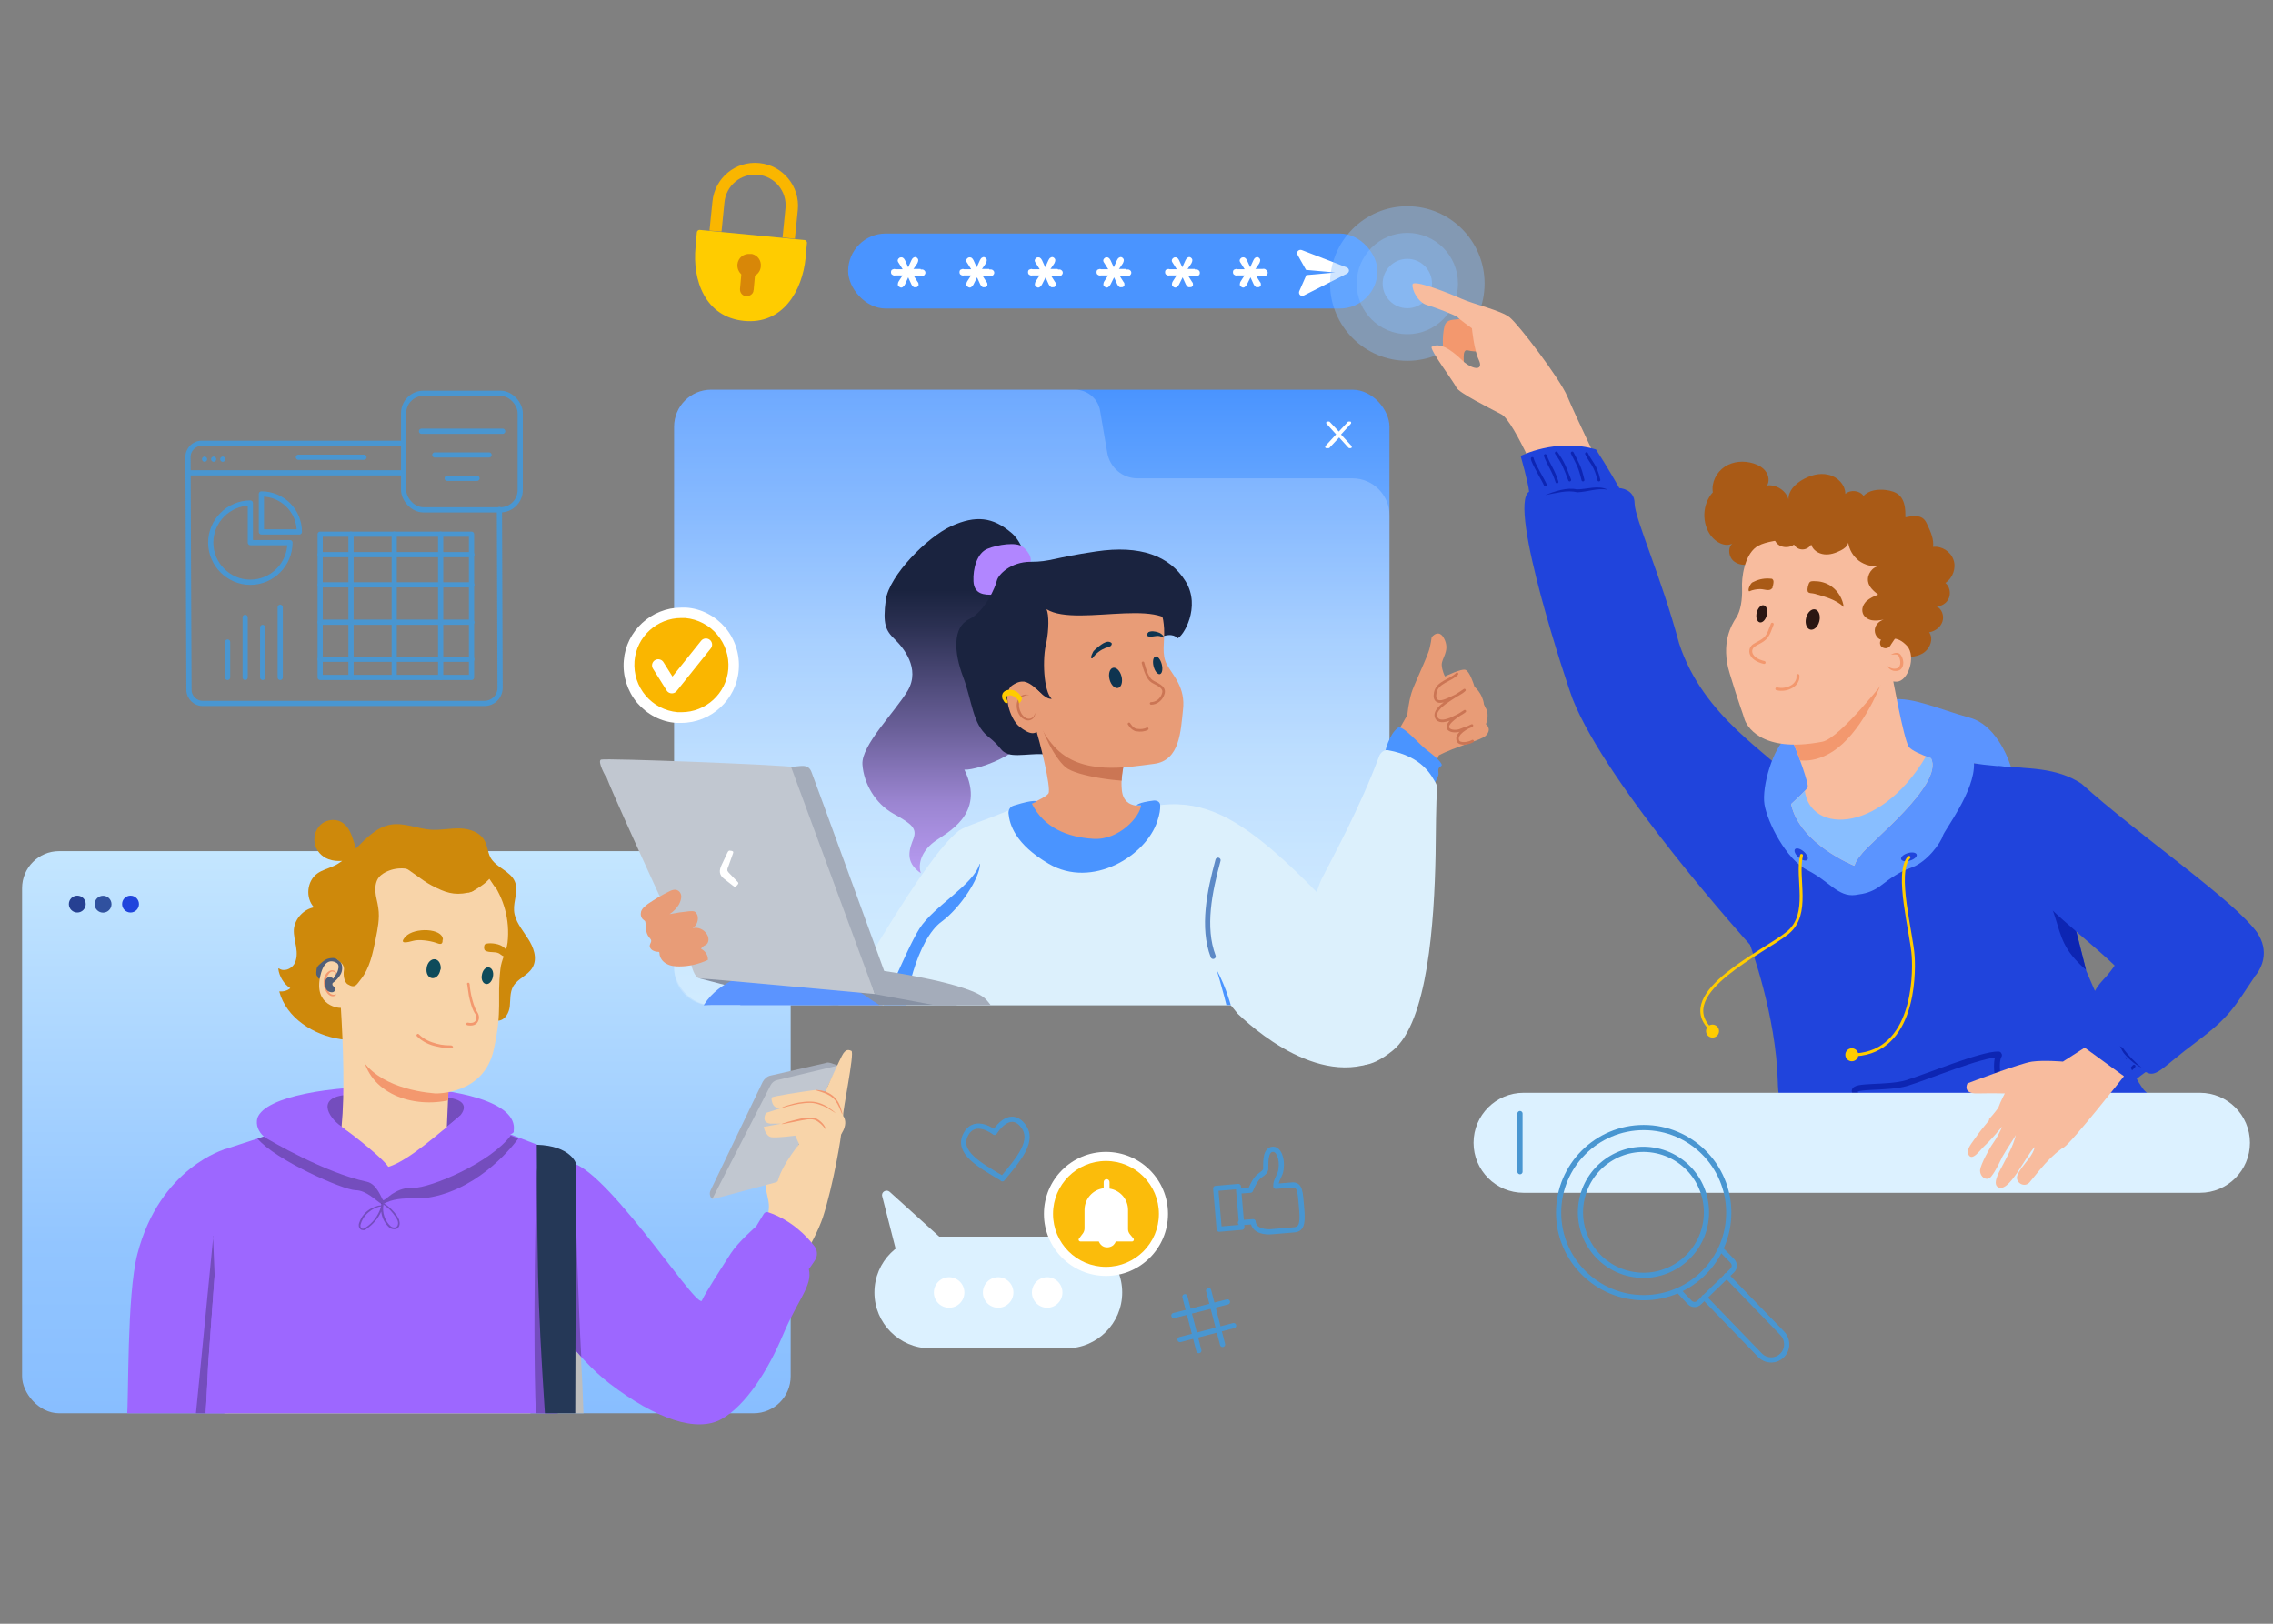 <?xml version="1.0" encoding="UTF-8"?><svg id="Calque_1" xmlns="http://www.w3.org/2000/svg" version="1.1" xmlns:xlink="http://www.w3.org/1999/xlink" viewBox="0 0 700 500"><rect x="0" y="0" width="700" height="500" fill="#808080" stroke="none"/><!--Generator: Adobe Illustrator 30.0.0, SVG Export Plug-In . SVG Version: 2.1.1 Build 123)--><defs><style>.st0 {
        fill: #fc0;
      }

      .st1 {
        fill: #0e4b5b;
      }

      .st2 {
        fill: #dcf1ff;
      }

      .st3 {
        clip-path: url(#clippath-6);
      }

      .st4 {
        clip-path: url(#clippath-7);
      }

      .st5 {
        fill: #d88708;
      }

      .st6 {
        fill: #62509b;
      }

      .st7 {
        clip-path: url(#clippath-15);
      }

      .st8 {
        fill: #0e3450;
      }

      .st9 {
        fill: #454193;
      }

      .st10 {
        clip-path: url(#clippath-4);
      }

      .st11 {
        fill: #fbbc0b;
      }

      .st12 {
        opacity: .4;
      }

      .st12, .st13, .st14 {
        fill: #88beff;
      }

      .st12, .st14, .st15, .st16 {
        isolation: isolate;
      }

      .st17 {
        stroke: #f3986e;
      }

      .st17, .st18, .st19, .st20, .st21, .st22, .st23, .st24, .st25, .st26, .st27, .st28, .st29 {
        fill: none;
      }

      .st17, .st18, .st19, .st20, .st22, .st23, .st24, .st25, .st26, .st27, .st28, .st29 {
        stroke-linecap: round;
        stroke-linejoin: round;
      }

      .st17, .st23, .st26 {
        stroke-width: .9px;
      }

      .st18, .st27 {
        stroke: #cb7554;
      }

      .st18, .st28 {
        stroke-width: .8px;
      }

      .st30 {
        fill: #4e4796;
      }

      .st31 {
        fill: #cb7654;
      }

      .st14 {
        opacity: .7;
      }

      .st32 {
        fill: #b186ff;
      }

      .st19 {
        stroke-width: 1.6px;
      }

      .st19, .st20 {
        stroke: #4996d1;
      }

      .st20 {
        stroke-width: 1.6px;
      }

      .st33 {
        clip-path: url(#clippath-9);
      }

      .st34 {
        clip-path: url(#clippath-10);
      }

      .st35 {
        fill: #000e87;
      }

      .st36, .st37, .st16 {
        fill: #fff;
      }

      .st38 {
        fill: #f8bc9e;
      }

      .st39 {
        fill: #264092;
      }

      .st40 {
        fill: #505f79;
      }

      .st41 {
        fill: #8a49ff;
      }

      .st42 {
        fill: #dcf0fc;
      }

      .st37 {
        fill-rule: evenodd;
      }

      .st43 {
        clip-path: url(#clippath-11);
      }

      .st44 {
        fill: #eadfef;
      }

      .st45 {
        fill: #8791a3;
      }

      .st22 {
        stroke-width: .9px;
      }

      .st22, .st25, .st26 {
        stroke: #0d25b3;
      }

      .st46 {
        fill: url(#Dégradé_sans_nom_2);
      }

      .st47 {
        fill: #a95a16;
      }

      .st48 {
        fill: #283272;
      }

      .st49 {
        clip-path: url(#clippath-1);
      }

      .st23 {
        stroke: #fc0;
      }

      .st50 {
        fill: #bdbdbd;
      }

      .st51 {
        clip-path: url(#clippath-5);
      }

      .st24 {
        stroke: #5c89c6;
        stroke-width: 1.6px;
      }

      .st52 {
        clip-path: url(#clippath-8);
      }

      .st53 {
        fill: #2b1612;
      }

      .st54 {
        fill: #e89c77;
      }

      .st55 {
        clip-path: url(#clippath-3);
      }

      .st25 {
        stroke-width: 1.8px;
      }

      .st56 {
        fill: url(#Dégradé_sans_nom);
      }

      .st57 {
        fill: #9d67ff;
      }

      .st58 {
        clip-path: url(#clippath-12);
      }

      .st59 {
        fill: #a4acba;
      }

      .st60 {
        fill: #f9b519;
      }

      .st61 {
        fill: #5b94ff;
      }

      .st62 {
        clip-path: url(#clippath-14);
      }

      .st63 {
        fill: #30519f;
      }

      .st64 {
        fill: #56398c;
      }

      .st65 {
        fill: #253857;
      }

      .st66 {
        fill: #a5acb9;
      }

      .st67 {
        fill: #c1c7d0;
      }

      .st68 {
        fill: url(#Dégradé_sans_nom_3);
      }

      .st69 {
        fill: #d0bfde;
      }

      .st70 {
        fill: #1a233f;
      }

      .st16 {
        opacity: .2;
      }

      .st71 {
        fill: #f3986e;
      }

      .st72 {
        fill: #4a94ff;
      }

      .st73 {
        fill: #cb7554;
      }

      .st74 {
        fill: #744dbd;
      }

      .st75 {
        clip-path: url(#clippath-2);
      }

      .st76 {
        fill: #f8d4a9;
      }

      .st77 {
        fill: #fab600;
      }

      .st27 {
        stroke-width: .8px;
      }

      .st78 {
        clip-path: url(#clippath-13);
      }

      .st28 {
        stroke: #eadfef;
      }

      .st29 {
        stroke: #fff;
        stroke-width: 3.8px;
      }

      .st79 {
        clip-path: url(#clippath);
      }

      .st80 {
        fill: #ce890b;
      }

      .st81 {
        fill: #2044dc;
      }

      .st82 {
        fill: #0d25b3;
      }</style><linearGradient id="Dégradé_sans_nom" data-name="Dégradé sans nom" x1="125.1" y1="237.9" x2="125.1" y2="64.8" gradientTransform="translate(0 500) scale(1 -1)" gradientUnits="userSpaceOnUse"><stop offset="0" stop-color="#c4e6ff"/><stop offset=".3" stop-color="#afd8ff"/><stop offset=".7" stop-color="#92c5ff"/><stop offset="1" stop-color="#88beff"/></linearGradient><linearGradient id="Dégradé_sans_nom_2" data-name="Dégradé sans nom 2" x1="317.7" y1="380" x2="317.7" y2="190.4" gradientTransform="translate(0 500) scale(1 -1)" gradientUnits="userSpaceOnUse"><stop offset="0" stop-color="#4a94ff"/><stop offset=".2" stop-color="#6aa9ff"/><stop offset=".4" stop-color="#91c3ff"/><stop offset=".6" stop-color="#add6ff"/><stop offset=".8" stop-color="#bee1ff"/><stop offset="1" stop-color="#c4e6ff"/></linearGradient><clipPath id="clippath"><path class="st21" d="M411.9,336.4l-20.6-11.8-12.3-15.1h-160c-6.3,0-23.7,2.7-23.7-3.5l-43.6-69.3,55.9-31.4v-73.9c0-6.3,5.1-11.4,11.4-11.4h197.5c6.3,0,11.4,5.1,11.4,11.4v58.5l30,3.1,11.2,21.8,1.3,41.4-15.7,46.8c0,6.3-36.5,33.4-42.7,33.4h0Z"/></clipPath><linearGradient id="Dégradé_sans_nom_3" data-name="Dégradé sans nom 3" x1="4870.7" y1="231" x2="4870.7" y2="340.1" gradientTransform="translate(5166.4 500) rotate(-180)" gradientUnits="userSpaceOnUse"><stop offset="0" stop-color="#c4a4ff"/><stop offset="0" stop-color="#b89bf2"/><stop offset=".2" stop-color="#9b85d1"/><stop offset=".4" stop-color="#6c619b"/><stop offset=".7" stop-color="#2b3052"/><stop offset=".8" stop-color="#1a233f"/></linearGradient><clipPath id="clippath-1"><path class="st21" d="M145.4,450.1c3.4,2.6,15.3,13.3,15.8,17.8,0,1.8-5.8,8-5.8,8,0,0-4,6-5.9,10.1-1.9,4-11.3,27.1-20.5,26.1-9.2-1-14.1-10.5-18.3-16.6s-29.7-20.4-27.1-33.8c2.6-13.4,11.8-18.3,18.4-17.9,6.6.4,12.4,5,13.7,8.9s6.9,13.2,6.9,13.2l22.8-15.9h0Z"/></clipPath><clipPath id="clippath-2"><path class="st21" d="M225.5,344.8c-15.3,3.2-28,5.3-34.1,11-6.1,5.7-35,53-38.7,55.8s-3.2,7.2-3.2,7.2l31.9,17.2,6.1,16.9s10.2-20.1,13.9-25.1c3.8-5.1,18.8-34,19.4-35.1,5.6,2.3,30.8,8.6,44.6,9.6,13.7,1-39.9-57.4-39.9-57.4h0Z"/></clipPath><clipPath id="clippath-3"><path class="st21" d="M311.7,249.1c-8.9,3.8-14.1,5.1-16.4,6.7-11.5,9.1-33,49.9-37.8,54.5-4.8,4.6,0,12.7,0,12.7,0,0,21.1,9.3,29.4,6,8.3-3.3,22.3-5.9,41.1.4,18.8,6.2,28.2,19.5,28.7,27.1s-5.6,14.6-7.3,14.6l-.5,1.9s27.4-8.4,32.7-28.9c4.8-17.4-2.3-33.8-2.3-33.8,0,0,20.6,22.2,40.3,17.8,19.7-4.4-8.4-55.2-7.2-47.2-.5-4.2-4-3.1-4-3.1,0,0-10.3-11.2-19.8-18.7-9.5-7.5-19.5-13.3-33.2-10.9-13.7,2.3-43.5,1-43.5,1h0Z"/></clipPath><clipPath id="clippath-4"><path class="st21" d="M318.8,223.9c1.4,4.1,5,18.8,4.1,20.4s-11.2,5.8-11.2,5.8c0,0,15.8,13.3,25.9,12.7s15.7-15,15.7-15c0,0-7.1,2.1-7.8-4.4-.6-6.5,2.1-12.8,2.1-12.8l-28-12.3-.8,5.6h0Z"/></clipPath><clipPath id="clippath-5"><path class="st21" d="M294.8,326.6c8.3-1.7,19.5-1.8,33.2,2.7,13,4.3,21.6,12,25.7,18.9v.5c-1,7.6-3.5,18.9-4.9,24.1-1.8,6.9-19.8,28.1-31.2,32.2-11.4,4-34.2,2.2-38.5-2-4.3-4.2-53.6-84-53.6-84l5-19.2c6.9-2.3,13.7-3,30.2,3.8,7.5,3.1,16.9,9,28.8,18.6l5.3,4.3h0Z"/></clipPath><clipPath id="clippath-6"><path class="st21" d="M281.2,414.4c.4,2.9,11.5,15.4,15.3,20.4,3.8,5,5.7,6.3,5.7,7.9s1.2,6.1-4.9,17.3c-1,6.9-4.2,19.3-8.5,28.5-4.3,9.2-12.4,14-23.3,9.6-14.3-7-8.2-16.6-6.1-27.5,1.4-5.2,2-34.6,1.2-37.7-.7-3.1-6.3-9.3-6.8-10-.5-.6.2-2.8,2.3-4.1,4-2.6,20.3-7,25.1-4.3h0Z"/></clipPath><clipPath id="clippath-7"><path class="st21" d="M232.1,435.2l-16.9,7.7-22-7.7H18.2c-6.3,0-11.4-5.1-11.4-11.4v-150.3c0-6.3,5.1-11.4,11.4-11.4h62.4l8-14.3,62.2-7,10.5,21.4h70.6c6.3,0,11.4,5.1,11.4,11.4v47l25.3-8.3,2.6,53.5-27.9,49.6v8.5c0,6.3-5.1,11.4-11.4,11.4h0Z"/></clipPath><clipPath id="clippath-8"><path class="st21" d="M79.3,344.2c4.9-13.2,81.5-13.6,78.9,4,1.9,4.8-69.1,3.8-70.9,5-4-1.2-9.3-4.2-8-9.1h0"/></clipPath><clipPath id="clippath-9"><path class="st21" d="M69.5,353.8s-20.3,5.6-27.2,32.4c-3.3,12.9-2.6,44.6-3.2,50.1-.6,5.5-2,11.8-3.6,28-.3,3.1-4.4,13.5-4.7,16.8,0,0-2.9,13.7,2.1,15.4,1.1.4-2.7,20.7-1.7,21.6,4.5,4.4,9.8,3.7,13.6,3,1.4-.3,2.7-.5,3.5-.5,2.6-4.1,6.7-5.8,8.3-15.3,1.4-7.9,2.9-20.3,4.7-28.5,3.8-17.1,5.8-23.6,7.6-32.8,2.8-13.7,2.3-25.5,2.3-25.5l-1.7-64.6h0"/></clipPath><clipPath id="clippath-10"><path class="st21" d="M175,516.3s-55.4,3-69.3,2c-22-1.5-47-9.5-47-9.5v-7.7s-7.2-5.1-2.9-12.1c1.8-2.9,2.8-9.9,3.7-15.2,3.3-18.9,4.6-53.4,4.6-53.4l4.8-66.4,14.7-4.8,21.6-2.3s11.7,8.6,14.4,12.4c6.5-1.9,16.8-11.5,22.4-15.9l26.8,10.4,3.2,91.7s2.3,18.2,3.9,30.5c.8,6.6,4.2,11.6,4.2,16.8s-6.6,12.6-6.6,12.6l1.5,10.8h0"/></clipPath><clipPath id="clippath-11"><path class="st21" d="M138.1,335.8l-.5,11.3c-5,3.4-17,11.9-32.4-.2,2-20.8-2-58.4-2-58.4l34.9,47.4"/></clipPath><clipPath id="clippath-12"><rect class="st21" x="433.4" y="71.7" width="266.6" height="277"/></clipPath><clipPath id="clippath-13"><path class="st21" d="M594.6,353c-17.5,33.1-37,87.4-28.9,112.8,7.9,24.8,29.5,94,35,109.9,10.5,0,32-11.5,36.1-22.9-.2-15.7-4.5-64.7-14.3-89.9-4.5-11.6-9.6-16-5.3-25.6s39.5-45.1,42.6-58.5-65.3-25.9-65.3-25.9h0Z"/></clipPath><clipPath id="clippath-14"><path class="st21" d="M624.8,237.1c-2.3-1.1-17-2.1-17-2.1,0,0-54.1,15.2-63.3,9.1-7.6,22.6-5.5,47-5.5,47,0,0,8,21.5,8.5,42,.3,13.6,8.6,33.6,14.2,45.7,2.9,6.3,9.6,9.9,16.4,8.9,19.7-2.8,59.6-9.6,72.3-18.9,13.8-10.1,13.7-13.5,15.9-18.9,2.2-5.5-1.8-10.3-5.7-13.9s-18.1-37-18.1-37c0,0-15.2-60.8-17.6-61.9h0Z"/></clipPath><clipPath id="clippath-15"><path class="st21" d="M551.9,227.9c1.9,4.3,5.2,13.5,4.8,14.5-.2.6-2.9,3.2-5.1,5.2,2.7,12.4,19.5,19,19.5,19,0,0,.3-1.5,2-3.4,2.8-4,25.5-21.6,21.6-29.7-3-1.1-6.1-2.4-6.9-3.6-1.6-2.5-5.2-22.6-5.2-22.6,0,0-12,.9-12.3.8-.4,0-18.6,10.9-18.6,10.9l.2,9h0Z"/></clipPath></defs><g class="st15"><g id="usages"><g><g id="mdp"><rect class="st72" x="261.2" y="71.9" width="163" height="23.1" rx="11.6" ry="11.6"/><g><path class="st36" d="M304.6,82.8h-2.2c0,.1,1.2-1.7,1.2-1.7.2-.4.3-.7.3-1,0-.3-.2-.6-.5-.8-.3-.2-.6-.2-.9,0-.3.1-.5.4-.7.8l-1,2.2-1-2.2c-.2-.4-.4-.6-.7-.8-.3-.1-.6-.1-.9,0-.3.2-.5.4-.6.7s0,.6.3,1l1.2,1.9h-2.2c-.4-.2-.7,0-1,.1s-.4.5-.4.8.1.7.4.8c.2.2.6.3,1,.2h2.2c0-.1-1.2,1.8-1.2,1.8-.2.3-.3.7-.3,1,0,.3.2.6.6.8.3.2.6.2.9,0s.5-.4.7-.8l1.1-2.2,1,2.2c.2.4.4.6.7.8.3.1.6,0,1,0,.3-.2.5-.4.5-.7,0-.3,0-.6-.3-.9l-1.2-1.9h2.2c.4.1.7,0,1-.1.2-.2.4-.5.4-.8s-.1-.6-.4-.8c-.2-.2-.6-.3-1-.2h0Z"/><path class="st36" d="M283.5,82.8h-2.2c0,.1,1.2-1.7,1.2-1.7.2-.4.3-.7.3-1,0-.3-.2-.6-.5-.8-.3-.2-.6-.2-.9,0-.3.1-.5.4-.7.8l-1,2.2-1-2.2c-.2-.4-.4-.6-.7-.8-.3-.1-.6-.1-.9,0-.3.2-.5.4-.6.7s0,.6.3,1l1.2,1.9h-2.2c-.4-.2-.7,0-1,.1s-.4.5-.4.8.1.7.4.8c.2.2.6.3,1,.2h2.2c0-.1-1.2,1.8-1.2,1.8-.2.3-.3.7-.3,1,0,.3.2.6.6.8.3.2.6.2.9,0s.5-.4.7-.8l1-2.2,1,2.2c.2.4.4.6.7.8.3.1.6,0,1,0,.3-.2.5-.4.5-.7,0-.3,0-.6-.3-.9l-1.2-1.9h2.2c.4.1.7,0,1-.1.2-.2.4-.5.4-.8s-.1-.6-.4-.8c-.2-.2-.6-.3-1-.2h0Z"/><path class="st36" d="M325.7,82.8h-2.2c0,.1,1.2-1.7,1.2-1.7.2-.4.3-.7.3-1,0-.3-.2-.6-.5-.8-.3-.2-.6-.2-.9,0-.3.1-.5.4-.7.8l-1,2.2-1-2.2c-.2-.4-.4-.6-.7-.8-.3-.1-.6-.1-.9,0-.3.2-.5.4-.6.7s0,.6.3,1l1.2,1.9h-2.2c-.4-.2-.7,0-1,.1s-.4.5-.4.8.1.7.4.8c.2.2.6.3,1,.2h2.2c0-.1-1.2,1.8-1.2,1.8-.2.3-.3.7-.3,1,0,.3.2.6.6.8.3.2.6.2.9,0s.5-.4.7-.8l1.1-2.2,1,2.2c.2.4.4.6.7.8.3.1.6,0,1,0,.3-.2.5-.4.5-.7,0-.3,0-.6-.3-.9l-1.2-1.9h2.2c.4.1.7,0,1-.1.2-.2.4-.5.4-.8s-.1-.6-.4-.8c-.2-.2-.6-.3-1-.2h0Z"/><path class="st36" d="M346.8,82.8h-2.2c0,.1,1.2-1.7,1.2-1.7.2-.4.3-.7.3-1,0-.3-.2-.6-.5-.8-.3-.2-.6-.2-.9,0-.3.1-.5.4-.7.8l-1,2.2-1-2.2c-.2-.4-.4-.6-.7-.8-.3-.1-.6-.1-.9,0-.3.2-.5.4-.6.7s0,.6.3,1l1.2,1.9h-2.2c-.4-.2-.7,0-1,.1s-.4.5-.4.8.1.7.4.8c.2.2.6.3,1,.2h2.2c0-.1-1.2,1.8-1.2,1.8-.2.3-.3.7-.3,1,0,.3.2.6.6.8.3.2.6.2.9,0s.5-.4.7-.8l1.1-2.2,1,2.2c.2.4.4.6.7.8.3.1.6,0,1,0,.3-.2.5-.4.5-.7,0-.3,0-.6-.3-.9l-1.2-1.9h2.2c.4.1.7,0,1-.1.2-.2.4-.5.4-.8s-.1-.6-.4-.8c-.2-.2-.6-.3-1-.2h0Z"/><path class="st36" d="M367.9,82.8h-2.2c0,.1,1.2-1.7,1.2-1.7.2-.4.3-.7.3-1,0-.3-.2-.6-.5-.8-.3-.2-.6-.2-.9,0-.3.1-.5.4-.7.8l-1,2.2-1-2.2c-.2-.4-.4-.6-.7-.8-.3-.1-.6-.1-.9,0-.3.2-.5.4-.6.7s0,.6.3,1l1.2,1.9h-2.2c-.4-.2-.7,0-1,.1s-.4.5-.4.8.1.7.4.8c.2.2.6.3,1,.2h2.2c0-.1-1.2,1.8-1.2,1.8-.2.3-.3.7-.3,1,0,.3.2.6.6.8.3.2.6.2.9,0s.5-.4.7-.8l1.1-2.2,1,2.2c.2.4.4.6.7.8.3.1.6,0,1,0,.3-.2.5-.4.5-.7,0-.3,0-.6-.3-.9l-1.2-1.9h2.2c.4.1.7,0,1-.1s.4-.5.4-.8-.1-.6-.4-.8c-.2-.2-.6-.3-1-.2h0Z"/><path class="st36" d="M389.8,83c-.2-.2-.6-.3-1-.2h-2.2c0,.1,1.2-1.7,1.2-1.7.2-.4.3-.7.3-1,0-.3-.2-.6-.5-.8-.3-.2-.6-.2-.9,0-.3.1-.5.4-.7.8l-1,2.2-1-2.2c-.2-.4-.4-.6-.7-.8-.3-.1-.6-.1-.9,0-.3.2-.5.4-.6.7s0,.6.3,1l1.2,1.9h-2.2c-.4-.2-.7,0-1,.1s-.4.5-.4.8.1.7.4.8c.2.2.6.3,1,.2h2.2c0-.1-1.2,1.8-1.2,1.8-.2.3-.3.7-.3,1,0,.3.2.6.6.8.3.2.6.2.9,0s.5-.4.7-.8l1.1-2.2,1,2.2c.2.4.4.6.7.8.3.1.6,0,1,0,.3-.2.5-.4.5-.7,0-.3,0-.6-.3-.9l-1.2-1.9h2.2c.4.1.7,0,1-.1.2-.2.4-.5.4-.8s-.1-.6-.4-.8h0Z"/></g><path class="st36" d="M414.9,82.4l-14-5.4c-.8-.3-1.7.4-1.4,1.3l2.7,4.8,9,.8-8.9.8-2.2,5c-.3.9.5,1.7,1.4,1.3l13.4-6.8c.7-.5.7-1.3,0-1.8Z"/></g><g id="cadenas"><g><path class="st0" d="M229.1,98.8c-12-1.2-15.9-12.6-14.9-22.7l.4-4.5c0-.5.5-.9,1-.8l32.1,3.1c.5,0,.9.5.8,1l-.4,4.5c-1,10.1-7,20.6-19,19.4h0Z"/><path class="st77" d="M218.5,71l.9-8.9c.7-7.3,7.1-12.6,14.4-11.9,7.3.7,12.6,7.2,11.9,14.4l-.9,8.9-3.8-.4.9-9c.5-5.2-3.3-9.8-8.5-10.3-5.2-.5-9.8,3.3-10.3,8.5l-.9,9"/><path class="st5" d="M234.3,82c.2-1.8-1-3.4-2.7-3.8-.2,0-.4,0-.6,0-2-.2-3.7,1.2-3.9,3.2-.1,1.2.4,2.3,1.2,3.1h0l-.4,4.4c-.1,1.2.7,2.2,1.9,2.3,1,0,1.9-.5,2.2-1.4,0-.2,0-.3.1-.5l.4-4.4h0c1-.6,1.7-1.6,1.8-2.8h0Z"/></g></g><g><circle class="st12" cx="433.4" cy="87.3" r="23.8"/><circle class="st12" cx="433.4" cy="87.3" r="15.6"/><circle class="st14" cx="433.4" cy="87.3" r="7.6"/></g><rect class="st56" x="6.8" y="262.1" width="236.7" height="173.1" rx="11.4" ry="11.4"/><g><circle class="st81" cx="40.2" cy="278.4" r="2.6"/><circle class="st63" cx="32" cy="278.4" r="2.6" transform="translate(-5.6 .7) rotate(-1.1)"/><circle class="st39" cx="23.8" cy="278.4" r="2.6"/></g><g><g><rect class="st46" x="207.6" y="120" width="220.3" height="189.5" rx="11.4" ry="11.4"/><path class="st16" d="M416.5,309.6h-197.5c-6.3,0-11.4-5.1-11.4-11.4v-166.8c0-6.3,5.1-11.4,11.4-11.4h112.1c3.8,0,7.1,2.8,7.7,6.5l2.2,12.9c.8,4.6,4.7,7.9,9.3,7.9h66.2c6.3,0,11.4,5.1,11.4,11.4v139.5c0,6.3-5.1,11.4-11.4,11.4h0Z"/><path class="st36" d="M408.5,138c-.1,0-.2,0-.3-.1,0,0-.1-.1-.1-.3,0-.1,0-.2.2-.4l3.4-3.7v.5l-3.1-3.4c-.1-.1-.2-.3-.2-.4s0-.2.2-.3c0,0,.2-.1.3-.1s.3,0,.4,0,.2.1.3.2l2.9,3.1h-.4l2.9-3.1c0-.1.2-.2.3-.2.1,0,.2,0,.4,0s.2,0,.3.1.1.2.1.3c0,.1,0,.2-.2.4l-3.1,3.4v-.4l3.3,3.6c.1.1.2.3.2.4s0,.2-.1.3-.2.1-.3.1-.3,0-.4,0c-.1,0-.2-.1-.3-.2l-3-3.3h.4l-3.1,3.3c0,.1-.2.2-.3.2-.1,0-.2,0-.4,0h0Z"/></g><g class="st79"><g><path class="st68" d="M311.5,164.1c-5.7-4.9-11-5.5-18.5-2.1-7.5,3.4-19.1,15.2-20.2,22.7-1,7.5,0,9.5,2.7,12.1s8,9,4.1,15.8c-4,6.7-14.4,16.9-14,22.8.4,5.9,4,12.1,9.6,15.2,5.6,3.1,7.3,4.5,6.1,7.7-1.2,3.1-2.8,7.1,2.3,10.6-1-2.9.3-6.8,4-9.6s16.2-8.4,9.4-22.3c4.2.3,22.6-6.1,22.1-16.3-.5-10.3-2.8-11.4,4.9-12.7,5.1-.8-2.2-18.7-7.6-31.4-.3-9.1-4.9-12.5-4.9-12.5h0Z"/><path class="st81" d="M146,426.4s-.4.8,6.2,8.7c6.5,7.8,23.1,26.4,28.1,26.7,5,.3,6.4-5.9,6.4-5.9,0,0-3-9.7-3-10.2s-3.5-10.6-3.8-10.6-17.8-13.1-17.8-13.1l-7.4-2.1-7,1.6-2.1,1.7.6,3.3h0Z"/><path class="st54" d="M151.8,422.9c-2.8,5.8-9.2,25.5-14.4,31-5.2,5.4,7.2,14.4,7.2,14.4l12.1-.7s14.2-14.3,26-22.6c11.8-8.3-19.2-25.2-19.2-25.2l-8.7-3.2-3.1,6.3h0Z"/><g><g><path class="st30" d="M145.4,450.1c3.4,2.6,15.3,13.3,15.8,17.8,0,1.8-5.8,8-5.8,8,0,0-4,6-5.9,10.1-1.9,4-11.3,27.1-20.5,26.1-9.2-1-14.1-10.5-18.3-16.6s-29.7-20.4-27.1-33.8c2.6-13.4,11.8-18.3,18.4-17.9,6.6.4,12.4,5,13.7,8.9s6.9,13.2,6.9,13.2l22.8-15.9h0Z"/><g class="st49"><g><path class="st69" d="M84.2,452.8c5.7-4.4,13.2-8.4,18-3.1s16.4,22.2,18.7,24.3c2.3,2.1,11.1,15.9,13.2,20.2,2,4.2,4,13.2,0,17.4-4.1,4.2-8.8,3.1-8.8,3.1l-45.2-35.6s-1.7-12.2-1.7-12.5,2.1-7.8,2.1-7.8l3.8-6h0Z"/><path class="st9" d="M83.4,458c4.2-5,7.6-8,13.1-4.1,5.5,3.9,18,18,21.7,22,3.8,4,14.1,22.1,14,28.9s-6.6,10.1-11.3,7.7c-4.7-2.4-24.9-25.7-24.9-25.7l-13.1-11.9-2.6-12.2,3-4.8h0Z"/></g></g></g><path class="st6" d="M138,443.9c4.9,2.1,7.6,4.2,8.4,6.1.7,1.9-8.7,13.2-11.1,16.2-2.3,3.1-5.6,9.7-5.6,9.7l-7-10s8.9-10.9,12.4-17.3c2.7-4.8,2.9-4.8,2.9-4.8h0Z"/><g><path class="st28" d="M134.3,449.7c-.4-1.8,8.2,2,10.8,7"/><path class="st28" d="M131.1,454.7c.1-1.1,8.1,1.6,10,7"/><path class="st28" d="M128.2,458.8c.2-.5,7.2,2.2,9.5,7.4"/><path class="st28" d="M124.2,464.1c0-.8,7.6,1.6,10.4,7.5"/></g></g><g><path class="st61" d="M225.5,344.8c-15.3,3.2-28,5.3-34.1,11-6.1,5.7-35,53-38.7,55.8s-3.2,7.2-3.2,7.2l31.9,17.2,6.1,16.9s10.2-20.1,13.9-25.1c3.8-5.1,18.8-34,19.4-35.1,5.6,2.3,30.8,8.6,44.6,9.6,13.7,1-39.9-57.4-39.9-57.4h0Z"/><g class="st75"><g><path class="st81" d="M220.8,392.5s3.8-5.9,4.7-7.8c.3-1.6,0,19.4,0,19.4l-4.7-9.3v-2.3h0Z"/><path class="st81" d="M217.1,343.3s16.2,53.9,19.4,56.6c3.1,2.7,9.8-2,9.8-2l-24.4-57.9-4.7,3.2Z"/></g></g></g><path class="st13" d="M144.9,425c-1.4-2.2,0-9,2.9-12.6s7.6-1.4,11.5,0c22.2,7.4,31.1,25.8,31.2,27.9.2,2.1,1.6,8.8,1.1,10.2s-6,10.4-8.4,11.2c-2.4.8-3,0-3,0,0,0,5.4-2.8,4.4-6.9-1.1-4.1-6.9-16.6-12.7-21-5.8-4.4-20.4-9.6-22.9-9.6s-3,2.1-3,2.1l-1.1-1.4h0Z"/><polygon class="st81" points="353 331.9 362.6 351 362.6 359.2 352.7 370.9 349 372.1 344 365.4 343.5 347.9 346.8 337.4 353 331.9"/><g><path class="st42" d="M311.7,249.1c-8.9,3.8-14.1,5.1-16.4,6.7-11.5,9.1-33,49.9-37.8,54.5-4.8,4.6,0,12.7,0,12.7,0,0,21.1,9.3,29.4,6,8.3-3.3,22.3-5.9,41.1.4,18.8,6.2,28.2,19.5,28.7,27.1s-5.6,14.6-7.3,14.6l-.5,1.9s27.4-8.4,32.7-28.9c4.8-17.4-2.3-33.8-2.3-33.8,0,0,20.6,22.2,40.3,17.8,19.7-4.4-8.4-55.2-7.2-47.2-.5-4.2-4-3.1-4-3.1,0,0-10.3-11.2-19.8-18.7-9.5-7.5-19.5-13.3-33.2-10.9-13.7,2.3-43.5,1-43.5,1h0Z"/><g class="st55"><g><path class="st72" d="M301.8,266c0,4.4-6.1,13.6-11.8,17.8-7.4,5.3-12.2,24.5-11.2,33.2,1,8.7-10.2,1.1-10.2,1.1,0,0,10.2-25.3,14.6-32.2,4.4-6.9,16.6-13.4,18.5-19.9h0Z"/><path class="st72" d="M379.2,310.2s-1.4-5.8-4.5-11.5c1.7,5.5,10.3,35.6,8.1,47.8-2.2,12.2,5.9-14.6,5.8-15s-5.3-13.9-5.3-13.9l-4-7.4h0Z"/></g></g></g><path class="st32" d="M306.2,183.1c-3.3.2-6.2-.2-6.4-4.1-.2-3.9,1.1-8.7,4.3-10s8.9-2.2,10.9-.6,3.6,4.4,1.4,6.1-10.2,8.7-10.2,8.7h0Z"/><path class="st70" d="M362.5,196.6c1.8-.4,7.5-9.7,2.6-17.6-4.9-7.9-14-11.2-27.5-9.2-13.5,2-14,3.2-20.2,3.2s-10,4-10.4,5.8-3.5,9.4-8.6,11.9-4.6,10.3-1.8,17.7c2.8,7.4,2.9,14.5,7.6,18.3,4.8,3.8,3.5,4.5,6.4,5.5,2.9,1,10.9-.9,12,.6,1.1,1.6,29.9-35.8,34.6-36.5,4-1.8,5.4.2,5.4.2"/><g><path class="st54" d="M318.8,223.9c1.4,4.1,5,18.8,4.1,20.4s-11.2,5.8-11.2,5.8c0,0,15.8,13.3,25.9,12.7s15.7-15,15.7-15c0,0-7.1,2.1-7.8-4.4s2.1-12.8,2.1-12.8l-28-12.3-.8,5.6h0Z"/><g class="st10"><path class="st31" d="M320.1,220.5c.6,5,4.7,12.8,8,15.7,3.3,2.9,17.8,4.8,23.5,4.3,5.6-.5,3.6-12.3,3.6-12.3l-35.1-7.7h0Z"/></g></g><path class="st54" d="M352.7,181.9c5.3,6.3,5.5,7.6,5.8,11.7.2,4.1-.9,7.9.9,11.1,1.7,3.2,5.8,6.9,4.9,14-.7,6.3-.9,15.5-8.9,16.5-8,1-22.5,3.9-30.8-5.4-8.4-9.3-10.7-27-10.7-30.4s4.7-18.4,4.7-18.4l25.1-2.6,9.1,3.6h0Z"/><path class="st18" d="M352,204.1c.6,2.4,1.5,4.9,2.8,5.7,1.2.8,4,1.6,3.5,3.6-.5,2-2.2,3.2-3.8,3.2"/><path class="st18" d="M347.7,222.9c.5.7,1,1.4,1.7,1.7.2.1.4.2.7.2,1.1.2,2.3.1,3.2-.4"/><path class="st8" d="M336.9,200.4c.5-.6,1.1-1,1.7-1.5.8-.6,1.6-1.2,2.6-1.3.5,0,1.1.2,1.2.6,0,.4-.3.8-.7.9-.4.2-.8.3-1.2.4-1.5.6-2.9,1.6-3.9,3,0,0-.1.2-.2.2-1,.3.3-2.2.5-2.4h0Z"/><path class="st8" d="M353.6,194.8c-.2.2-.5.4-.4.7,0,.3.4.5.7.5,1.2.2,2.5-.5,3.6,0,.3.1.6.4.9.3,0-.1,0-.3-.1-.4-.4-.6-1-1-1.7-1.2-.9-.3-2.1-.5-3,0h0Z"/><ellipse class="st8" cx="343.6" cy="208.5" rx="1.9" ry="3.2" transform="translate(-40.7 90.9) rotate(-14.2)"/><ellipse class="st8" cx="356.6" cy="204.7" rx="1.3" ry="2.8" transform="translate(-39.4 93.9) rotate(-14.2)"/><path class="st24" d="M375.1,264.9c-2.6,9.6-4.9,20.6-1.5,29.6"/><path class="st70" d="M362.5,196.6c.4-14.7-30.4-2.9-40.2-9,.8,1.8.7,6.3,0,10-1.4,5.2-.9,15.3,1.6,17.6-2.3.1-4-3-7-4.4-5.2-2.3-8.2-12.3-8.2-12.3l1.9-17.1,6.6-4.2,26.4-1.7,11.1,2.7,7.8,6.9.5,6,.5,2.5-1,2.9h0Z"/><g><path class="st54" d="M320.7,213.6c-3.7-3.7-5.6-4.8-8.9-2.6s-.8,10.4,2.1,12.7,5.4,3.4,7-.6-.2-9.5-.2-9.5h0Z"/><path class="st73" d="M317,214c-2.8-.1-3.8,2.6-2.8,4.9.5,1.5,2.1,3.1,3.7,2.1.5-.3.7-.9.9-1.5.1,1.4-1.2,2.6-2.6,2.3-4.2-1-4.3-9,.8-7.8h0Z"/><path class="st0" d="M308.8,215.4c-.7-2,.6-3,2.3-3s2.8,1.1,3.5,2.2c.4.6-.2,1.6-.8,2,0-.5-.2-1-.5-1.3-.4-.3-1.4-1.3-2.3-1.2-1,.3-.7.1-.8.2-.3.2-.2.7-.1,1.1.2.5.6,1.2-.2,1.1-.5,0-.8-.7-1-1.1h0Z"/></g><path class="st72" d="M312.1,248.1c-1,.3-1.6,1.3-1.5,2.4.3,3.4,2.1,9.5,12.4,15.5,13.3,7.8,29.9-2.4,33.4-13.1.8-2.4.9-3.6.9-4.8,0-1.1-.8-1.6-1.9-1.6-5,.6-5.4,1.5-5.4,1.5,0,0,1.2,0,1.4,0-.3,3.4-6.7,10.8-14.7,10.3-8-.5-15.2-3.4-18.9-10.8.4-.2,1.5-.7,1.5-.7,0,0-.5-.8-6.9,1.2h0Z"/><g><path class="st61" d="M294.8,326.6c8.3-1.7,19.5-1.8,33.2,2.7,13,4.3,21.6,12,25.7,18.9v.5c-1,7.6-3.5,18.9-4.9,24.1-1.8,6.9-19.8,28.1-31.2,32.2-11.4,4-34.2,2.2-38.5-2-4.3-4.2-53.6-84-53.6-84l5-19.2c6.9-2.3,13.7-3,30.2,3.8,7.5,3.1,16.9,9,28.8,18.6l5.3,4.3h0Z"/><g class="st51"><g><path class="st81" d="M327.2,361.1c-7.2-11.6-21.4-25.5-35.5-36.9l5.6-1.3s21.4-6.9,48.7,11c.9.9-29.1-5.8-40.8-3.1,6.1,6.4,13.9,15,16.4,20.4,6-2.7,15-1.3,16.3.9-7.4-1.4-11.7,2.3-11.7,2.3,0,0,10.8,0,12.5,5.2-8.7-2.7-10-1.7-10-1.7,0,0,1.9,5.2,1.4,8.8-1.4-3.1-3-5.6-3-5.6h0Z"/><path class="st81" d="M288,408.2c-2.8-6.1-6.6-19.2-7.6-25.2-.9-6.1-5.3-33.4-12.9-43.3-7.6-9.9-22.1-20.7-16.6-26.3,1.6,7.7,15.2,16.5,17.9,19.9,6.7,7.5,12.3,18.7,14.1,41.8,1.8,23.1,14.4,36.5,14.4,36.5l-9.3-3.3h0Z"/></g></g></g><g><path class="st54" d="M424.7,236.3c5.1-10.1,8.7-16.1,8.7-16.1,0,0,.3-3.6,1.3-6.9.7-2.3,3.6-8.2,5.2-12.5.7-2,1-4.6,1-4.6,0,0,2.4-3.1,4.1,1,1.4,3.5-1.1,5.5-1,7.6.1,1.8,1,3.5,1,3.5,0,0,5.2-2.6,6.4-2,1.2.6,2.4,4.1,2.7,5.2,0,0,2.5,2,2.9,5.4l.4.9s1.5,1.8.2,5.2c0,0,2,1.4,0,3.5-1.3,1.4-9.7,3.5-14.5,6.1-1.1,2.4-3.5,9.3-3.5,9.3,0,0-16.7-1-14.7-5.4h0Z"/><path class="st72" d="M426.1,233.6c.4-2.4,1.7-7.5,4.4-9.5,1.4-1,6.6,5.1,8.7,6.7,2.1,1.6,5.7,4.5,4.6,5.1-1.5.8-.5,1.9-.9,3-.5,1.3-1.4,2.9-1.4,2.9,0,0-14.3-6.2-15.4-8.2h0Z"/><path class="st42" d="M410.1,310.7c-.6-7-9.5-10.4-5.7-30.1,0-.3.6-6,2.8-10.3,2.8-5.5,11.7-21.7,17.5-37.4.4-1.1,1.5-2.1,2.7-1.9,10.8,1.9,13.5,8,14.8,10.2.3.6.4,1.2.4,1.8-.4,3.3-.4,14.4-.5,20.3-.4,20.5-2.4,51.5-13.2,60.2-14.4,11.6-17.9-1.8-18.8-12.8h0Z"/><path class="st27" d="M448.7,207.5c-2,2.1-6.1,2.5-6.7,5.8-.2,1.1-.2,2.4,1.1,2.7,1.1.2,2.7-.6,3.6-1,1.5-.7,3.1-1.4,4.3-2.5-1.4,1-2.7,1.7-4,2.6s-3,1.9-4,3.2c-.8.9-1.2,2.1-.4,3.1,1,1.1,3,.4,4.1,0,1.3-.6,3.3-1.5,4.4-2.4-1.2.8-6.1,3.6-5.1,5.3.6,1.1,3,.9,3.8.5,1.1-.5,2.6-.8,3.5-1.4-1.4.6-5.2,2.5-4.3,4.7.5,1.3,3.4.8,4.5.1"/></g><polygon class="st45" points="306.1 312.9 243.6 308.6 215.5 301.3 267.6 301.3 306.1 312.9"/><g><path class="st81" d="M244.4,417.7c.2.8,7.4,2.3,16.9,2.4,9.6,0,25.7-5.1,27.4-6.4,1.7-1.2-2.2-4.3-2.2-4.3,0,0-15-2.3-15.4-2.3-.4,0-15,.8-15,.8l-7.5,1.7-3.3,4-1,2.8v1.4h0Z"/><path class="st61" d="M250.9,313.4c-5.6,5.6,9,16.4,16.6,26.3,7.6,9.9,12,37.2,12.9,43.3.9,6.1,4.8,19.2,7.6,25.2-6.5-3.3-39.2,3.3-39.2,3.3,0,0-11-21.6-15.3-32.1-4.3-10.5-19.8-50.9-19.2-61.7s9.2-15.5,16.1-17.8c14.5-3.6,26.5.8,35.8,6.5,4.2,3.2,20,11.9,14.8,12.9-4.7.9-30.2-5.9-30.2-5.9h0Z"/><path class="st54" d="M250.4,412.6c3.6,5.3,11.9,19.4,12.9,21.1,1,1.7,21.4-10.6,21.4-10.6,0,0-6.7-6.1-7.8-14.4-1.1-8.3-22.6-3.9-22.6-3.9l-3.9,7.7h0Z"/><g><path class="st30" d="M281.2,414.4c.4,2.9,11.5,15.4,15.3,20.4,3.8,5,5.7,6.3,5.7,7.9s1.2,6.1-4.9,17.3c-1,6.9-4.2,19.3-8.5,28.5-4.3,9.2-12.4,14-23.3,9.6-14.3-7-8.2-16.6-6.1-27.5,1.4-5.2,2-34.6,1.2-37.7-.7-3.1-6.3-9.3-6.8-10-.5-.6.2-2.8,2.3-4.1,4-2.6,20.3-7,25.1-4.3h0Z"/><g class="st3"><g><path class="st69" d="M257.6,472c4.5-2.3,19.6-8.6,32,2.9,12.4,11.4,9.4,14.9,9.1,15.1s-25.2,18.2-25.9,18.2-18.1-4.5-18.1-5-5.3-12-5.3-12.6,8.2-18.6,8.2-18.6h0Z"/><path class="st69" d="M262.6,497.3c2.8.8,14.3,0,18.4-4.7s11.1-27.6,11.7-32c.5-4.3,5-11.3,5.2-18.5s1.6-8.9,3.8-5.7c2.2,3.1,6.4,12.4,6.4,12.4l-5.3,11.2s-7,26.8-7,27.2-10.8,11.1-11,12.1-9.8,6.4-11.2,6.7c-1.5.4-10.9-4.2-10.9-4.2v-4.4h0Z"/></g></g></g><path class="st6" d="M253.6,419.2c2.6-2.6,12.6-6.6,13.6-5.6s9.8,16.8,10.2,24.5c.3,6.4-1.3,21.2-1.5,30.3-4.5-.3-11.1.1-15.4,2.3.4-5.6,1.2-18.4,1.1-22.4.6-4.8,1.6-13.1-.7-16.2-2.3-3.1-8.3-12.2-7.3-13h0Z"/><g><path class="st28" d="M257.6,427.6c-.9,0,6-7.2,15.7-5.8"/><path class="st28" d="M259.8,431.1c-1.2-.4,12.1-5.5,15.8-3.9"/><path class="st28" d="M261.6,437.3c-.8-.4,12-4.6,16.8-1.9"/><path class="st28" d="M261.6,443.9c-.8-1,12.6-3.2,16.8-.4"/><path class="st28" d="M261.5,450.6c-.4-.9,12.7-3.4,17.1.8"/><path class="st28" d="M261.1,457.1c-.5-1,15.2-2.3,16.9.7"/><path class="st28" d="M260,464.3c-.8-1.3,14.2-4,17.4-1.1"/></g><path class="st13" d="M258.3,400.6c-12.2,2.3-16,6.2-17.3,8.6-1.3,2.4,2.7,7.5,3.4,8.5.6-1.2,2.6-3.4,7.5-4.8,4.8-1.4,36.2-6.8,36.8.9,1.3.3,1.7-.8,1.7-1.7s0-6.5-1.3-7.9-18.6-5.8-30.8-3.5h0Z"/><ellipse class="st44" cx="286.1" cy="432.7" rx="1.9" ry="5.3" transform="translate(-168.9 183.5) rotate(-27.8)"/></g><g><path class="st67" d="M186.8,239.4c3.2,8.4,26.1,57.7,26.1,57.7,0,0,.9,4.2,2.7,4.2,1.8,0,53.8,4.8,53.8,4.8,0,0-21.1-69.2-24.9-69.9-3.8-.7-58.1-2.8-59.4-2.3-1.3.5,1.6,5.5,1.6,5.5h0Z"/><path class="st59" d="M243.6,236.1c2.8,0,5.2-1.2,6.3,1.6s22.4,61.3,22.4,61.3c0,0,26.7,3.8,31.3,8.7,3.8,4.1,2.5,5.2,2.5,5.2l-36.7-6.8-25.8-70h0Z"/><path class="st54" d="M197.4,280.8c.3-1.1,1.3-1.8,2.2-2.5,2.1-1.4,4.2-2.7,6.5-3.8.7-.4,1.6-.7,2.4-.4.8.3,1.3,1.1,1.3,2,0,.8-.3,1.6-.7,2.4-.7,1.2-1.7,2.2-2.9,3,2-.4,4.1-.7,6.1-.9.5,0,1.1-.1,1.6.1.4.2.7.7.9,1.2.4,1.4-.2,3.1-1.5,3.9,1.7-.4,3.5.4,4.4,1.9.6.9.7,2.2,0,3-.6.5-1.5.7-1.8,1.5,1.3.6,2.2,2,2.1,3.4-2.8,1.3-5.8,2-8.8,2-1.3,0-2.7-.1-3.9-.8-1.2-.6-2.1-1.8-2.2-3.1,0-.2,0-.4-.1-.5s-.2-.1-.4-.1c-.6,0-1.2-.2-1.7-.5s-.9-.9-.8-1.5c.1-.6.6-1.1.4-1.6,0-.2-.2-.3-.3-.5-1.4-1.5-1.2-2.9-1.4-4.7-.1-1-.3-.6-1-1.4-.4-.5-.6-1.3-.4-2h0Z"/><path class="st37" d="M227.1,272.5c.4-.5.4-.6,0-1l-2.7-2.8c-.2-.3-.4-.5-.4-.7,0-.2,0-.6.2-.9l1.5-4.2c.2-.6.2-.7-.4-.9h-.2c-.6-.2-.8,0-1.1.6l-1.7,3.6c-1,2-.8,3.3.8,4.5l2.7,2.1c.5.4.7.4,1.2-.2l.2-.2h0Z"/></g></g></g></g><g><g><path class="st77" d="M209.8,221c-.4,0-.9,0-1.4,0-4.3-.4-8.2-2.4-11-5.7-2.8-3.3-4.1-7.5-3.8-11.8.7-8.3,7.8-14.8,16.1-14.8s.9,0,1.4,0c4.3.4,8.2,2.4,11,5.7,2.8,3.3,4.1,7.5,3.8,11.8-.7,8.3-7.8,14.8-16.1,14.8h0Z"/><path class="st36" d="M209.8,190.3c.4,0,.8,0,1.2,0,8,.7,13.9,7.7,13.3,15.7-.6,7.6-7,13.3-14.4,13.3s-.8,0-1.2,0c-8-.7-13.9-7.7-13.3-15.7.6-7.6,7-13.3,14.4-13.3M209.8,187.1c-9.2,0-17,7.2-17.7,16.3-.4,4.7,1.1,9.4,4.1,13,3.1,3.6,7.4,5.9,12.1,6.2.5,0,1,0,1.5,0,9.2,0,17-7.2,17.7-16.3.4-4.7-1.1-9.4-4.1-13-3.1-3.6-7.4-5.9-12.1-6.2-.5,0-1,0-1.5,0h0Z"/></g><polyline class="st29" points="202.7 204.9 206.9 211.6 217.4 198.5"/></g><g><path class="st2" d="M328.4,415.2h-41.9c-9.5,0-17.2-7.7-17.2-17.2h0c0-9.5,7.7-17.2,17.2-17.2h41.9c9.5,0,17.2,7.7,17.2,17.2h0c0,9.5-7.7,17.2-17.2,17.2Z"/><path class="st2" d="M291.8,383.1l-17.8-16.1c-1-.9-2.7,0-2.3,1.4l4.7,18.4,15.4-3.8h0Z"/><g><circle class="st36" cx="292.3" cy="398" r="4.7"/><circle class="st36" cx="307.4" cy="398" r="4.7"/><circle class="st36" cx="322.5" cy="398" r="4.7"/></g></g><g><circle class="st36" cx="340.6" cy="373.8" r="19.1"/><circle class="st11" cx="340.6" cy="373.8" r="16.3"/><path class="st36" d="M349,381.3l-1-1.2c-.4-.5-.6-1-.6-1.6v-5.9c0-3.4-2.5-6.1-5.7-6.6v-2c0-.5-.4-.9-.9-.9h0c-.5,0-.9.4-.9.9v1.9c-3.3.4-5.9,3.2-5.9,6.7v5.7c0,.5-.2,1.1-.5,1.5l-1.2,1.6c-.3.4,0,.9.5.9h5.6c.3.7.8,1.3,1.5,1.6,1,.4,2.2.2,3-.5.3-.3.6-.7.7-1.1h5c.5,0,.8-.6.4-1h0Z"/></g><g class="st4"><g><path class="st76" d="M236.3,362.8c-1.6,4,1.7,6.9,0,11.6-1.8,4.6-5.5,13.2-5.5,13.2l12.1,7.1s8-12.3,10.5-19.8c3.2-9.8,5.9-25.8,5.7-26.6-.4-1.5-21,10.4-22.7,14.5h0Z"/><path class="st57" d="M166.3,401.6s10.8,16.4,21.5,24.5c14.4,11,26.8,15.1,34.4,10.9,7.5-4.2,14.4-15.1,19-26.1,4.6-10.9,9.1-15,7.9-20.1.6-.8,1.2-1.7,1.8-2.6,1-1.4.9-3.3-.2-4.6-2.3-3-7-7.9-14.1-10.3-.5-.2-1.1,0-1.4.5-1,1.7-2.3,3.8-2.3,3.8,0,0-5.6,4.9-7.8,8.3-2.2,3.4-8.5,13.2-9,14.7-1.3.7-9.1-10.3-17.9-21.3-9.1-11.3-19.2-22.7-24.1-21.2l-7.7,43.5"/><path class="st66" d="M258.1,328.1l-2.4-.8c-.4-.1-.9-.2-1.3,0-2.7.6-13.1,3-17.1,3.9-1,.2-1.9,1-2.4,1.9l-16.1,33.5c-.4.9-.2,1.9.5,2.6l38.7-41h0Z"/><path class="st67" d="M258.1,328.1l-16.8,33.8c-.6,1.1-1.6,2-2.8,2.3l-19.2,5.1,18-35.1c.4-.8,1.1-1.4,2-1.6l18.8-4.5Z"/><path class="st76" d="M259.7,343.5c-.4-.6,3.6-19.4,2.5-19.9s-1.7-.3-2.5.8c-.8,1.1-5.7,12.1-5.7,12.1l-1.7-.6c-.6-.2-1.1-.3-1.7-.2-3.1.4-13.1,1.9-13,2.3,0,0-.2,3.9,3.3,3.1l-5,1.6s-1.7,2.9,1.3,3.3h3.4l-5.4,1s.5,3,2.5,3.2c1.9.2,7.2-.5,7.2-.5l1.2,2.6s-8.1,9.9-6.7,14.5c1.5,4.6,10.5-6.3,10.5-6.3,0,0,5.1-2.6,4.7-5.2,0,0,3.6-2.1,3.6-4.9,0,0,3.6-3.9,1.4-6.9h0Z"/><path class="st71" d="M257.5,342.9c0,0-.8-.6-2.2-1.4-.7-.4-1.5-.9-2.5-1.2-1-.4-2.1-.7-3.3-.7-2.4,0-4.6.5-6.2.9-1.6.4-2.5.7-2.6.6,0,0,.9-.5,2.5-.9,1.6-.5,3.8-1,6.3-1,1.3,0,2.5.3,3.5.7,1,.4,1.9.9,2.5,1.4,1.4.9,2.1,1.7,2,1.7h0Z"/><path class="st71" d="M254.1,347.6c0,0-.4-.7-1.4-1.6-.5-.4-1.1-.9-1.9-1.2-.8-.2-1.8-.2-2.8,0-2,.3-3.9.8-5.2,1-1.3.3-2.2.4-2.1.3,0,0,.8-.3,2.1-.7,1.3-.3,3.1-.9,5.2-1.2,1.1-.1,2.1-.1,3,.1.9.3,1.6.9,2.1,1.4,1,1,1.2,1.9,1.2,1.9h0Z"/><path class="st71" d="M259.4,343.2c0,0-.3-.6-.7-1.6-.4-1-1-2.4-2.2-3.5-1.2-1.1-2.6-1.5-3.7-1.9-1-.3-1.7-.5-1.7-.6,0,0,.7,0,1.8.2,1.1.2,2.6.7,3.9,1.9,1.3,1.2,1.9,2.7,2.2,3.7.3,1,.5,1.7.4,1.7h0Z"/><path class="st57" d="M79.3,344.2c4.9-13.2,81.5-13.6,78.9,4,1.9,4.8-69.1,3.8-70.9,5-4-1.2-9.3-4.2-8-9.1h0"/><g class="st52"><path class="st74" d="M112.9,337.1c-3.1,0-5.1,0-5.1,0h0c-10.6.3-7,6.8-2.6,9.8h0s0,0,0,0c4,1.8,10.4,4,17.4,4s9.8-1,14.7-3.7c1.7-1.4,3.3-2.7,4.5-3.8h0c1.6-2,1.7-4.1-2.2-5.1-4.8-1.2-19.2-1.3-27-1.3"/></g><path class="st57" d="M69.5,353.8s-20.3,5.6-27.2,32.4c-3.3,12.9-2.6,44.6-3.2,50.1-.6,5.5-2,11.8-3.6,28-.3,3.1-4.4,13.5-4.7,16.8,0,0-2.9,13.7,2.1,15.4,1.1.4-2.7,20.7-1.7,21.6,4.5,4.4,9.8,3.7,13.6,3,1.4-.3,2.7-.5,3.5-.5,2.6-4.1,6.7-5.8,8.3-15.3,1.4-7.9,2.9-20.3,4.7-28.5,3.8-17.1,5.8-23.6,7.6-32.8,2.8-13.7,2.3-25.5,2.3-25.5l-1.7-64.6h0"/><g class="st33"><path class="st74" d="M65.7,380.6c-.3,2.6-7.6,78.6-9.1,91.6-1.6,13.2-7.3,15.1-6,19.8,1.4,4.7,6,12.5,6,12.5l.4-1.1c.2-1.1.4-2.2.5-3.4-1.8-1.8-4.8-5.9-1.7-11,1.8-2.9,2.8-9.9,3.7-15.2,3.3-18.9,4.6-53.4,4.6-53.4l2-27.7-.5-12.1M65.7,380.5h0s0,0,0,0h0"/></g><path class="st50" d="M170.7,407.7l.8,22.7c.6,8,1.2,16.8,1.8,25.2.8,6.2,1.8,14.1,2.6,20.4,0,.3,0,.7.1,1h0c1,6.1,4,10.9,4,15.8s-.5,3.6-1.2,5.2c1.4,3.5,2.9,6.9,3.2,6.9s0-.1,0-.4c-.3-3.3-2.1-71.6-3-84.4,0-.7,0-1.5-.1-2.3-3.2-3.5-6.1-7.1-8.3-10.1"/><path class="st74" d="M177.3,373.7s-5.2,16.5-6.9,25.8l.3,8.2c2.2,2.9,5.1,6.6,8.3,10.1-.8-14.1-1.7-44.1-1.7-44.1"/><path class="st76" d="M137.6,347.1l30.5,9.1-5.8,96.8,13.5,75.4c-1.8,7.3-39.8,7.7-61.1,7.1-20.2-.6-53.4-9-55.7-12.7-2.4-3.8,10.1-84.8,10.1-84.8v-81.8l31.8-6.3s3,0,4.2-3c6.7,3,20.1,7.1,32.4.2h0"/><path class="st57" d="M175,516.3s-55.4,3-69.3,2c-22-1.5-47-9.5-47-9.5v-7.7s-7.2-5.1-2.9-12.1c1.8-2.9,2.8-9.9,3.7-15.2,3.3-18.9,4.6-53.4,4.6-53.4l4.8-66.4,14.7-4.8,21.6-2.3s11.7,8.6,14.4,12.4c6.5-1.9,16.8-11.5,22.4-15.9l26.8,10.4,3.2,91.7s2.3,18.2,3.9,30.5c.8,6.6,4.2,11.6,4.2,16.8s-6.6,12.6-6.6,12.6l1.5,10.8h0"/><g class="st34"><path class="st74" d="M157.4,349.5c-6.2,8.5-24.7,16.3-30.2,16.3s-.2,0-.3,0c-.2,0-.4,0-.6,0-2.3,0-4.2,1-5.6,1.9-1.4,1-2.3,1.9-2.7,1.9s0,0,0,0c-.5-.4-1.8-5-5-5.7-12.8-2.7-29.7-12.6-31.8-13.9l-1.9.6c5.5,6.6,26.3,15.8,30.2,15.9,3.3,0,6.4,3.3,7.8,4.1,0,0,0,0,0,0h.7c0,.2,0,.2,0,.2h0s0,0,0,0c0,0,0,0,0,0,2.8-1.7,6.3-1.8,9.1-1.8s.4,0,.7,0c.2,0,.4,0,.6,0,.7,0,1.4,0,1.9,0,15.6-1.7,26.6-14.7,29.3-18.4l-2.3-.9"/><path class="st74" d="M90.1,455.1s-8,16.1-9.1,19c-1.1,3-7.7,13.1-7.7,13.1,12.3-7.7,16.7-32.1,16.7-32.1"/><path class="st74" d="M152,459.5s2.6,24.9,8.3,31.7c.5.6.8.8,1,.8,2.5,0-9.3-32.5-9.3-32.5"/><path class="st74" d="M83.4,489.7c8.7.9,27.3,2.8,32.9,3.2,4.8.3,19.1.9,28.7.9s10.1-.2,9.2-.9c0,0-53.2-1.8-70.9-3.2M78.7,489.2s0,0,0,0c1,.1,2.5.3,4.5.4-2.7-.3-4.5-.5-4.6-.5"/><path class="st74" d="M165.3,359.8s-1.6,52.6,0,81.9c1.3,24.3,5.2,62.6,6.5,74.8,2-.1,3.2-.2,3.2-.2h0s-1.5-10.8-1.5-10.8h0s2.3-2.2,4.2-5.3c-.5-6.7-1.1-14.7-1.7-23.1,0-.3-.1-.7-.1-1-.8-6.3-1.8-14.2-2.6-20.4-.7-5.8-1.3-10.1-1.3-10.1l-1.3-37.9-.3-8.2-.3-8.5c-2-15.2-4.8-31.3-4.8-31.3h0"/></g><path class="st74" d="M111.6,378.3c-.1,0-.3,0-.3-.1-.3-.3-.4-.8-.2-1.3.3-1,.8-1.9,1.4-2.6,1.2-1.4,2.6-2.2,3.6-2.5.5-.2.9-.3,1.2-.3,0,0,0,.1,0,.2-.8,2.7-2.6,5-4.7,6.3-.3.2-.7.4-1,.4M121.4,378c-.4,0-.9-.2-1.2-.5-1.6-1.5-2.6-4.1-2.1-6.6.2.2.5.4.9.7.8.6,1.8,1.6,2.8,3.1.5.7,1,1.6.7,2.5-.1.5-.6.8-1.1.8M117.4,370.5c0,0,0,.2,0,.3,0,.1,0,.3-.1.4,0,0,0,0,0,0-.3,0-.7,0-1.2.2-1,.3-2.6.9-3.9,2.4-.7.7-1.2,1.7-1.6,2.8-.2.5-.2,1.4.4,1.9.2.2.5.3.8.3s.2,0,.3,0c.4,0,.7-.3.9-.5,1.8-1.2,3.4-3,4.4-5.2.2,1.9,1.1,3.6,2.4,4.8.4.4,1,.6,1.6.6s.2,0,.2,0c.7,0,1.3-.6,1.4-1.2.2-.6,0-1.2-.1-1.7-.2-.5-.5-.9-.7-1.3-1.1-1.5-2.2-2.5-3-3.1-.4-.3-.8-.5-1-.6,0,0,0,0,0-.1,0,0-.1,0-.2,0-.1,0-.3,0-.5-.2"/><path class="st64" d="M117.4,370.5s0,0,0,0c.2.1.4.2.5.2s.1,0,.2,0c0,0,0,0,0,0h0s0,0,0,0h-.7"/><path class="st65" d="M177.4,358.3s-1.6-5.5-12.1-5.8c0,0,.1,27.2.4,40.5,1,44.8,10,137.8,10,137.8l7.4-1.9-6-76.1.3-94.5h0Z"/><path class="st60" d="M91.4,516.4c0,1.9-12,39.7-12,39.7-.1.4-.5.7-.9.7l-8.7.7-52-15.9c-1.2-.3-1.8-1.6-1.5-2.7l11.6-38.5c.2-.8,1.1-1.3,1.9-1.1l53,13.8c1.5.4,8.5,1.4,8.5,3.3Z"/><path class="st57" d="M56.6,504.5c0,7.4.9,11.3-3.3,13.3s-4.1,2.1-4.9,3.8c-5-1.6-15.3-2.5-16.7-1.9-1.4.6-1.7-4.4-1.7-4.4,0,0-5.1-1.9-4.6-6.5.5-4.6,2.6-22.5,5.5-29.7,2-5,10-3.6,10.4,5.6s-1.5,16.8,3.5,18.2c5,1.4,11.7,1.6,11.7,1.6h0Z"/><path class="st80" d="M85.9,298.2c1.4,1.1,3.7.3,4.7-1.3.9-1.5.9-3.5.6-5.3-.3-1.8-.8-3.6-.7-5.4.3-3.3,3-6.2,6.2-6.8-2.7-2.9-2.2-8.1,1-10.4,1.5-1.1,3.3-1.5,5-2.3,1-.4,1.8-1,2.7-1.6-1.4.1-2.8,0-4.2-.5-2.2-.8-3.9-2.7-4.3-5s.5-4.7,2.4-6.1c1.9-1.3,4.6-1.4,6.4,0,1.8,1.3,2.6,3.6,3.3,5.8.2.7.4,1.3.6,2,3.3-3.3,6.5-6.7,10.9-7.4,4.1-.6,8.1,1.3,12.2,1.6,3,.2,6-.5,9-.4,3,.1,6.2,1.2,7.6,3.9.8,1.5.9,3.4,1.7,5,1.7,3.2,6.3,4.2,7.6,7.6,1.1,2.8-.5,5.8-.3,8.8.2,3.2,2.5,5.8,4.2,8.5,1.8,2.7,3.1,6.2,1.5,9-1.4,2.5-4.6,3.4-6,5.9-1,1.8-.8,4-1,6s-1.4,4.3-3.5,4.5l-23.4,2.8c-8.2,2.1-16.7,4.1-25.1,2.9s-16.8-6.5-19-14.7c1.2.1,2.5-.2,3.4-1-2-1.3-3.4-3.6-3.7-6h0Z"/><path class="st76" d="M138.1,335.8l-.5,11.3c-5,3.4-17,11.9-32.4-.2,2-20.8-2-58.4-2-58.4l34.9,47.4Z"/><g class="st43"><path class="st71" d="M138.6,335s-28.9-18.2-27-10.7c1.8,12.6,15.8,17.1,27,14.4v-3.7h0Z"/></g><path class="st76" d="M106.1,284.9c1.7-15.2,11.9-26.9,27-24.8l1.4.3c13.9,2.8,23.4,15.8,21.8,29.9-.4,3-1.9,5.2-2.2,8.1-1.1,9.7.7,12.1-2,24.6-3,14.3-18.1,13.7-18.1,13.7-6.2-.5-19.8-2.9-23.9-13.1s-3.2-27.1-4-38.7h0Z"/><path class="st80" d="M127.2,256.7c5.7-1,11.9,0,16.6,3.5,2.5,1.8,4.6,4.4,4.9,7.5s-1.4,6.5-4.4,7.2h-.2c-4.4.9-7.1-.1-11.1-2.2-3.4-1.8-6.2-4.5-9.5-6.2-3.6-1.9-7.7-2.6-11.7-2.2,4.4-3.7,9.7-6.6,15.5-7.6h0Z"/><path class="st1" d="M151.8,300.7c-.2,1.4-1.2,2.5-2.1,2.3-1-.1-1.6-1.4-1.3-2.8.2-1.4,1.2-2.5,2.1-2.3,1,.1,1.6,1.4,1.3,2.8Z"/><path class="st1" d="M135.6,298.6c-.2,1.6-1.4,2.8-2.6,2.6s-1.9-1.6-1.6-3.2c.2-1.6,1.4-2.8,2.6-2.6,1.2.2,1.9,1.6,1.7,3.2h0Z"/><path class="st71" d="M143.9,303.2s.2,1.6.5,3.5c.4,1.9,1,4.2,2,5.6h0c.2.3.3.7.3,1.1,0,.4-.1.8-.4,1.1-.3.3-.7.5-1.3.5-.3,0-.6,0-.9-.1-.2,0-.4,0-.5.3,0,.2,0,.4.3.5.4.1.8.1,1.1.1.8,0,1.5-.3,1.9-.8.4-.5.6-1.1.6-1.7,0-.6-.2-1.1-.5-1.6l-.3.2.3-.2c-.9-1.3-1.5-3.5-1.9-5.3-.2-.9-.3-1.8-.4-2.4,0-.6-.1-1-.1-1,0-.2-.2-.4-.4-.4-.2,0-.4.2-.4.4h0Z"/><path class="st71" d="M139,321.9h0c0,0-.2,0-.3,0-.7,0-2.4,0-4.2-.5-1.9-.5-3.9-1.3-5.5-2.9-.2-.2-.4-.2-.6,0-.2.2-.2.4,0,.6,1.7,1.7,3.9,2.7,5.9,3.1,2,.5,3.7.6,4.4.6.3,0,.4,0,.4,0,.2,0,.4-.2.4-.4,0-.2-.2-.4-.4-.4h0Z"/><path class="st80" d="M136.4,289.3c-.1-3.5-8.8-3.8-11.5-.9-2.3,2.5.6,1.8,2.4,1.3s5.1,0,6.9.6c.7.2,2.2,1.1,2.1-.9Z"/><path class="st80" d="M153.9,291c1,.4,2.5,1.4,2.2,2.8-.3,1.7-1.7.2-2.4-.2-1.3-.7-3.1-.1-4.3-.9-.4-.3-.4-1.1-.2-1.7.3-.8,3.3-.6,4.7,0h0Z"/><path class="st40" d="M103.7,295.4c-.2,0-.3-.2-.4-.3-.2,0-.4-.1-.6-.1-.8,0-1.5.1-2.2.4-.4.2-.8.5-1.2.8-.5.5-1,.8-1.4,1.3-.5.6-.4,1.2-.5,2,0,.4,0,.8.3,1.1.1.2.3.8.6.8.2,0,.4-.3.5-.5.2-.6,0-1.2.5-1.7.3-.4.8-.7,1.1-1.1.2-.3.5-.6.8-.9.2-.2.4-.4.7-.5.4-.1.9,0,1.3,0s.7,0,.8-.1c.2-.4-.2-.9-.2-1.3h0Z"/><path class="st76" d="M107.3,299.7c-.2-.1-6.4-8.6-8.6.6-2.4,9.7,6.3,10.3,6.4,10s2.2-10.6,2.2-10.6h0Z"/><path class="st71" d="M103.6,306.2s-.2,0-.5.1-.8,0-1.2-.2c-.9-.6-1.6-2.2-1.5-3.9,0-.8.3-1.5.7-2.1.4-.6.8-1,1.4-.9.5,0,.8.4.9.6,0,.3,0,.4,0,.5,0,0,.2-.1.2-.5,0-.2-.1-.4-.3-.6-.2-.2-.5-.4-.9-.4-.7-.1-1.4.4-1.9,1-.4.6-.8,1.4-.8,2.4-.1,1.8.7,3.7,2,4.4.6.3,1.2.2,1.5,0,.3-.2.4-.4.3-.4h0Z"/><path class="st40" d="M103.2,295.1c.7.1,1.3.8,1.7,1.2.6.8.6,2.4.2,3.3-.3.9-2.3,3.4-3.4,3.3.4-.9,1.8-2.7,2.2-3.6.3-.8.6-1.8.1-2.5-.3-.4-1.5-1.1-.8-1.7h0Z"/><path class="st40" d="M100.2,302.1c.2-1.1,1.1-1.5,2.1-1,1.2.6-.4,1.6.2,2.4.2.3.6.4.7.8,0,.4,0,.9-.4,1.1-.6.4-1.8,0-2.2-.6-.6-.8-.5-1.9-.5-2.7Z"/><path class="st80" d="M152.5,272.9c1.7-.6-2.3-6.6-5.9-9-5.5-3.6-14.4-6.7-20.1-6-6.9.9-12.9,3.3-17.2,8.8s-6.6,12.3-7.5,19.2c-.3,2.1-1.6,5-.7,6.9,1,2.4,5.3,3.1,4.8,6.1-.2,1.1,0,3.5,1.2,4.2,2.3,1.4,2.7.1,4-1.5,2.8-3.5,3.7-8.1,4.6-12.5.6-3.1,1.3-6.3.8-9.5-.2-1.7-.8-3.4-.9-5.1-.1-1.7.2-3.6,1.5-4.8.2-.2.5-.4.9-.7,3.2-2,7.2-2.1,10.5-.4,5.3,2.8,14.3,7.3,17.1,5.8,4-2.2,5.1-3.8,5.1-3.8l1.6,2.4h0Z"/></g></g><g><g><path class="st20" d="M80.5,152.1c6.5,0,11.7,5.2,11.7,11.7h-11.7s0-11.7,0-11.7Z"/><path class="st20" d="M89.3,167.1c0,6.7-5.5,12.2-12.2,12.2s-12.2-5.5-12.2-12.2,5.5-12.2,12.2-12.2v12.2h12.2Z"/></g><g><path class="st20" d="M124.3,136.5h-62.2c-2.3,0-4.2,1.9-4.2,4.2l.3,71.7c0,2.3,1.9,4.2,4.2,4.2h86.8c2.6,0,4.8-2.1,4.8-4.8l-.2-54.9"/><line class="st20" x1="57.9" y1="145.6" x2="124.3" y2="145.6"/><line class="st20" x1="63" y1="141.4" x2="63" y2="141.4"/><line class="st20" x1="65.8" y1="141.4" x2="65.8" y2="141.4"/><line class="st20" x1="68.6" y1="141.4" x2="68.6" y2="141.4"/><line class="st20" x1="91.9" y1="140.8" x2="112.1" y2="140.8"/></g><g><rect class="st20" x="124.3" y="121.1" width="35.9" height="35.9" rx="6.1" ry="6.1"/><g><line class="st20" x1="129.8" y1="132.8" x2="154.8" y2="132.8"/><line class="st20" x1="133.9" y1="140.1" x2="150.6" y2="140.1"/><line class="st20" x1="137.7" y1="147.3" x2="146.9" y2="147.3"/></g></g><g><rect class="st20" x="98.6" y="164.5" width="46.6" height="44.1"/><line class="st20" x1="108.1" y1="164.5" x2="108.1" y2="208.6"/><line class="st20" x1="121.4" y1="164.5" x2="121.4" y2="208.6"/><line class="st20" x1="135.7" y1="164.5" x2="135.7" y2="208.6"/><line class="st20" x1="145.3" y1="170.8" x2="98.6" y2="170.8"/><line class="st20" x1="145.3" y1="180.1" x2="98.6" y2="180.1"/><line class="st20" x1="145.3" y1="191.6" x2="98.6" y2="191.6"/><line class="st20" x1="145.3" y1="203" x2="98.6" y2="203"/></g><line class="st20" x1="80.9" y1="208.6" x2="80.9" y2="193.2"/><line class="st20" x1="86.3" y1="208.6" x2="86.3" y2="187"/><line class="st20" x1="70.1" y1="208.6" x2="70.1" y2="197.7"/><line class="st20" x1="75.5" y1="208.6" x2="75.5" y2="190.1"/></g><g><rect class="st19" x="374.7" y="365.9" width="7" height="12.6" transform="translate(-30.2 33.4) rotate(-4.9)"/><path class="st20" d="M382.4,366.7l2.7-.2s1.1-2.9,2.5-4.2c.7-.6,2-1.2,2.2-2.3.1-.8-.5-5.9,2.1-6.1,1.8-.2,3.1,2.8,2.6,6.2-.2,1.9-1.7,3.3-1.6,5.2,0,0,3.8-.3,5-.4,2.5-.2,2.5,2.1,2.9,6.6.4,4.4.4,7-2.2,7.2s-5.9.5-7.2.6-5.2,0-5.5-3.1l-3.9.3"/></g><g><line class="st20" x1="364.9" y1="399.3" x2="369.2" y2="415.9"/><line class="st20" x1="372.2" y1="397.4" x2="376.5" y2="414"/><line class="st20" x1="378" y1="400.9" x2="361.5" y2="405.1"/><line class="st20" x1="379.9" y1="408.2" x2="363.4" y2="412.5"/></g><path class="st20" d="M308.7,362.9c-6.9-4.1-14.3-8.1-11.2-13.7,2.9-5.2,8.8-.5,8.8-.5,0,0,4.3-7.2,8.5-2.4s-1.2,10.7-6.1,16.7Z"/><path class="st81" d="M694.2,301c-6.1,9-7.3,12-17.9,19.9s-12.2,11.1-15.5,9.2c-1.5,1-5.3,4.1-7.7,6.1-1.2,1-2.9.7-3.7-.6-2.6-4.3-8.1-12.7-11.6-12.6.3-2.4,6.2-7.2,6.2-7.2,0,0-3-7.1,3.8-14.2,6.8-7.1,3.3-9.5,21.7-18,20-9.2,34.1,6.6,24.7,17.3h0Z"/><g><path class="st82" d="M659.8,328.9c-2.7-1.2-4.9-3.4-6.7-5.8l.3.3c-3.3-1.6-6.1-4-8.5-6.6,2.7,1.7,5.7,4.4,8.8,5.8,1.6,2.3,4,4.7,6,6.3h0Z"/><path class="st26" d="M657.2,328.3c-1.8,2.1-4,4-6.4,5.5"/><path class="st26" d="M654.5,326c-1.8,1.6-3.6,3.3-5.3,5"/><path class="st26" d="M651.9,323.8c-2,1.3-3.8,3-5.3,4.9"/><path class="st26" d="M648.6,321.2c-1.6,1.4-3.1,2.9-4.4,4.6"/><path class="st26" d="M645.7,319c-1.2,1.1-2.3,2.3-3.3,3.7"/></g><g class="st58"><g><path class="st82" d="M659.1,343.2c8.2,8,12.2,15.4,13.5,33.6,1.8,24.7-34.8,49.3-62.5,43.9-27.7-5.4,9-58.2,9-58.2l39.9-19.2h0Z"/><g><path class="st82" d="M594.6,353c-17.5,33.1-37,87.4-28.9,112.8,7.9,24.8,29.5,94,35,109.9,10.5,0,32-11.5,36.1-22.9-.2-15.7-4.5-64.7-14.3-89.9-4.5-11.6-9.6-16-5.3-25.6s39.5-45.1,42.6-58.5-65.3-25.9-65.3-25.9h0Z"/><g class="st78"><path class="st35" d="M630.4,401.2c-11,3.5-25.4,18.4-25.4,18.4,0,0,14.6,49,11.5,54.8s-4.6,4.9-4.6,4.9c0,0,15.3,25.6,13.6,24.9s11.6,20.5-.9,24.1c-4.8,1.4.5,17.5-10.5,29.1-5.6,5.8-27.5,13.8-32.4,6.8-11.1-15.5-18-112.1-18-112.1l-.8-77.6,28.7-19.3,51.4,17-.9,19-11.7,10h0Z"/></g></g><g><g id="main_D"><path class="st71" d="M452,97.9c-4,.7-5.8.2-6.8,1.7s-1.3,9,0,9.9c1.3.8,5,3.5,5.5,2.8.4-.6-.7-5,1.4-4.4s8.3.4,8.3.4l-2.9-9.9-5.5-.5Z"/><path class="st38" d="M448.5,119.3c.8,1.7,9.9,6.2,13.9,8.3,4,2.1,13.6,25.2,13.6,25.2l20.5-1.1s-11.5-24-13.8-29.6c-2.3-5.5-15.1-22.3-17.8-24.4-2.6-2.1-11-4-14.8-5.7s-14.9-6.1-15.1-4.4c-.2,1.7,1.7,5.5,4.4,6.3s9,3.2,9.5,3.8,4.4,3.4,4.4,3.4c0,0,.6,6.5,2.1,9.7s-1.3,3.2-4.4.8c-2.3-2.2-6.9-6.7-10.1-4.8-.7.8,6.8,10.8,7.6,12.5h0Z"/></g><path class="st81" d="M552.7,240.9c-7.3-8.7-28.1-19.8-35.6-42.8-5.5-20.5-13.7-38.6-13.7-43.1s-4.7-4.7-4.7-4.7c0,0-3.9-6.9-7.2-11.9-12.3-3.6-23.2,2-23.2,2,0,0,2.4,8.4,2.6,11-6.7,4.3,12.1,60.5,13.4,63.8,10.7,27.1,54.8,75.9,54.8,75.9,0,0,7.4-4.1,9.8-6.5,2.3-2.4,3.9-43.7,3.9-43.7h0Z"/><g><path class="st82" d="M475.9,152.4c3-1.1,6.6-2.4,9.7-1.7,3.1,0,6.6-1.4,9.5.1-3.2-.6-6.2.7-9.4.8-3.1-.8-6.5.3-9.7.8,0,0,0,0,0,0h0Z"/><path class="st22" d="M471.9,141.2c0,1.1,3.6,7,4,8.1"/><path class="st22" d="M475.9,140.3c1.1,3,2.5,4.5,3.6,8.1"/><path class="st22" d="M479.3,139.5c2,2.8,2.6,4.3,4.1,8.3"/><path class="st22" d="M484.2,139.5c1.8,3.6,2.3,4.1,3.3,8.3"/><path class="st22" d="M488.6,139.7c1.2,2.6,2.8,3.5,3.8,8.1"/></g></g><g><path class="st81" d="M624.8,237.1c-2.3-1.1-17-2.1-17-2.1,0,0-54.1,15.2-63.3,9.1-7.6,22.6-5.5,47-5.5,47,0,0,8,21.5,8.5,42,.3,13.6,8.6,33.6,14.2,45.7,2.9,6.3,9.6,9.9,16.4,8.9,19.7-2.8,59.6-9.6,72.3-18.9,13.8-10.1,13.7-13.5,15.9-18.9,2.2-5.5-1.8-10.3-5.7-13.9s-18.1-37-18.1-37c0,0-15.2-60.8-17.6-61.9h0Z"/><g class="st62"><path class="st82" d="M642.3,287.4c-3.6-3.2-8-6.9-10.4-7.9,2.7,7.5,2.6,11.3,8.2,17s2.3-.7,5.5,6.3c-1-3.1,2.9-.4-3.4-15.4Z"/></g></g><path class="st48" d="M568.5,484.3c1.3,1.6,22.5,4.2,40-11.2-4.7-4.8-5.8-6.3-5.8-6.3l-16.8,1.7-8.2,2.4-5.1,6.6-4.6,4.8.6,2h0Z"/><g><path class="st38" d="M571.7,474.9c6.7,12.5,10.5,25,11.1,27.1.6,2.1,15.9,4.9,15.9,4.9l13.4-2.1s-.6-7.5-1.2-9.7c-5.7-6.3-7.9-13.3-9.2-17.5-1.1-5.3-5.2-17.6-5.2-17.6l-10.7-8.9-14.2,23.8h0Z"/><path class="st41" d="M574.7,495.9c2.2-3.8,12.8-13.5,16-7,1.6,3.2,3.3,6.4,4.9,8.7,6.8-1.2,6.5,6.6,11.4,4.6,1.7-1.4,3-6.5,1.4-10.5-.4-.8-.8-1.1-1.5-2.4.2-.9,2.2-.8,3.3-.4,1.1.4,2,2.8,2.2,4.6.2,1.8,5.4,5.6,7.6,10.9,2.3,5.3,1.7,8.3,2.7,9.3s3.7,3.9,2.3,7c-1.4,3.1-6.3,7-7.3,9.4-1,2.4-4,23.2-12.2,28-8.2,4.8-17.7,7.9-22.5,1.3-2.3-3.6-.3-11.5.3-14.8.6-3.3-1.4-23.4-1.2-32.7,0-5.1-9.6-12.2-7.4-16h0Z"/></g><path class="st25" d="M566.8,363.8c3.9-7,6.5-21.5,4.4-27.7-.6-2.1,10-.8,16-2.6s23.2-9,28.3-8.8"/><path class="st25" d="M615.6,325s-2,2.2,1.2,14c3.2,11.7,17.3,23.6,21.1,22.3"/><path class="st61" d="M550.2,227.1c-4.1,3.1-7.7,15.1-6.8,20.6.9,5.5,6.7,17,13.3,20.3s9.4,8.3,14.7,7.6l1.2-.2c2.5-.3,4.9-1.3,6.9-2.9,2.3-1.8,5.7-4.2,8.8-5.2,5.2-1.7,9.5-8,10-9.9.5-1.8,10-13.9,9.6-22.4,3.3.7,11.4,1.2,11.4,1.2,0,0-3.6-12.7-12.7-15.2s-17.8-6.5-23.8-5.6c-6,.9-32.4,11.7-32.4,11.7h0Z"/><g><ellipse class="st81" cx="587.9" cy="264" rx="2.5" ry="1.2" transform="translate(-50.8 177.7) rotate(-16.5)"/><ellipse class="st81" cx="554.8" cy="263.4" rx="1.2" ry="2.5" transform="translate(-7.2 511) rotate(-49.2)"/><path class="st23" d="M587.9,264c-4.4,4.8.9,23.5,1.3,30.6.4,6.3,0,29-17.6,30.2"/><path class="st23" d="M554.8,263.4c-1.7,7.1,2.8,18-4.2,23.8-7,5.8-35.1,18.4-23.9,29.6"/><circle class="st0" cx="570.3" cy="324.8" r="2"/><circle class="st0" cx="527.4" cy="317.5" r="2"/></g><g id="tete"><g><path class="st38" d="M551.9,227.9c1.9,4.3,5.2,13.5,4.8,14.5-.2.6-2.9,3.2-5.1,5.2,2.7,12.4,19.5,19,19.5,19,0,0,.3-1.5,2-3.4,2.8-4,25.5-21.6,21.6-29.7-3-1.1-6.1-2.4-6.9-3.6-1.6-2.5-5.2-22.6-5.2-22.6,0,0-12,.9-12.3.8s-18.6,10.9-18.6,10.9l.2,9h0Z"/><g class="st7"><g><path class="st71" d="M549.8,227.5s2.4,5.5,2.5,6,7.4,2.7,15.2-4.5c7.8-7.2,12.4-19.9,12.4-19.9l-30.2,18.4h0Z"/><path class="st13" d="M593.2,232.8c-14.6,24.9-37.5,24-37.5,8.9-7.2,3-8.6,9.2-8.6,9.2l20.9,20.7s13.2-10.5,13.5-11.1c.3-.6,21.6-27.1,21.6-27.1l-9.8-.6h0Z"/></g></g></g><path class="st47" d="M540.4,173.2c-2,.9-4.4,1.1-6.2-.2-1.8-1.2-2.3-4.2-.7-5.6-2.2,1.1-4.9-.3-6.5-2.3-3-3.9-2.8-9.9.5-13.5-.5-3,1.1-6.2,3.7-7.9s5.9-1.9,8.8-1c1.5.5,2.9,1.2,3.8,2.5.9,1.2,1.2,3,.4,4.3,2.8-.4,5.9,1.6,6.6,4.3-.1-2.6,2-4.7,4.2-6,2.4-1.4,5.3-2.3,8.1-1.6,2.8.6,5.2,3.1,5.2,5.9,1.6-1.4,4.4-1.1,5.6.6,1.7-1.8,4.5-2.1,6.9-1.8,1.5.2,3.1.6,4.2,1.7,1.7,1.7,1.8,4.3,1.8,6.7,2-.4,4.3-.8,5.7.6.5.5.8,1.1,1.1,1.8,1,2.1,2,4.4,1.7,6.7,2.7-.3,5.4,1.4,6.3,4,.9,2.5-.2,5.6-2.5,7.1,1.3,1.1,1.7,3,1.1,4.6s-2.3,2.7-3.9,2.6c1.7.7,2.5,2.9,1.9,4.7-.6,1.8-2.3,3-4.1,3.3,1.5,2.1.2,5.2-2,6.5-2.2,1.3-5,1.2-7.5,1-.4,0-.8,0-1-.4,0-.1-.1-.3-.2-.5-1.3-7.8-2.6-15.6-3.9-23.4-.3-1.6-.5-3.2-1.2-4.7s-1.8-2.8-3.3-3.4c-1.2-.5-2.6-.4-3.9-.3-6.6.4-13.2.8-19.8,1.1-2.1.1-4.2.2-6.2.5-1.8.2-3.1,1.1-4.8,1.9h0Z"/><path class="st38" d="M565.2,166.4c-9.1-1-20.8-.6-24.4,2.1s-4.5,9.4-4.3,12.7c.1,3.3-.4,6.9-1.8,9-1.4,2.1-4.9,7.9-2,17.2,2.8,9.3,4,12.1,4.5,13.9s4.7,10.8,24,7.1c5.5-1,20.3-20.2,20.3-20.2l4.1-23.6-4.6-20.6-15.8,2.2h0Z"/><path class="st38" d="M577.5,199.3c4-3.5,6.9-3.5,9.8-.4,2.9,3.2.3,11.1-3.3,11-3.6,0-7.3-2.4-7.3-2.4l.9-8.2h0Z"/><path class="st17" d="M545.8,192.2c-.8,2-1,2.9-1.8,3.9-1,1.3-2.8,1.9-3.8,2.6-1.8,1.2-1.5,4.2,3.1,5.3"/><path class="st47" d="M556.7,182.1c.3.7,1.3.5,2,.7,3.2.9,6.7,1.8,9.1,4.1-.3-2.4-1.6-4.7-3.6-6.2-1.3-1-3-1.6-4.6-1.7-.6,0-1.7-.2-2.2.2s-.9,2.2-.7,2.8h0Z"/><ellipse class="st53" cx="558.3" cy="190.8" rx="3.2" ry="2.1" transform="translate(242.4 689.1) rotate(-76.5)"/><ellipse class="st53" cx="542.7" cy="189" rx="2.7" ry="1.6" transform="translate(232.1 672.6) rotate(-76.5)"/><path class="st17" d="M547.2,212.1c1.6.4,3.4.1,4.8-.8,1.1-.7,1.9-2,1.7-3.3"/><path class="st47" d="M548.3,168.1c1.3.6,3,.5,4.2-.4.5.9,1.5,1.5,2.6,1.5,1.1,0,2.1-.6,2.7-1.5.5,1.7,2.2,2.8,4,3s3.5-.4,5.1-1.2c1-.5,2.1-1.3,2.3-2.4.3,2.2,1.5,4.2,3.3,5.6,1.8,1.3,4.1,1.9,6.3,1.6-2.2.2-3.9,2.6-3.5,4.8.3,1.7,1.7,2.9,3.1,4-1.3.5-2.6,1.1-3.6,2-1,1-1.6,2.4-1.1,3.8.4,1.1,1.6,1.9,2.8,2.1,1.2.2,2.4,0,3.6-.2-1.3.4-2.5,1.5-2.7,2.9-.2,1.4.6,2.9,1.9,3.3-.5.6-.4,1.6.1,2.1s1.5.7,2.1.3c.4-.2.7-.6.9-1,.6-.9,1.2-1.8,1.8-2.6,1-1.4,2-2.9,2.8-4.4,1.9-3.7,2.6-7.9,2.1-12-.6-4.4-2.5-8.5-4.4-12.4-.7-1.4-1.4-2.8-2.3-4-2.6-3.2-6.9-4.4-11-4.5-4.1,0-8.2.8-12.2,1.2-4.4.4-8.9.3-13,1.8-.3.1-.7.2-.8.5-.5.8.4,2.3.7,3.1.4,1.4,1,2.5,2.4,3.1h0Z"/><path class="st47" d="M539.3,179.7c.2-.3.6-.5.9-.6,1.6-.8,3.4-1.1,5.2-.9.2,0,.4,0,.5.2.4.3.3,1,.2,1.5,0,.3-.2.6-.2.8,0,.2,0,.4-.2.5-.3.4-.8.5-1.2.5-.8,0-1.6-.3-2.4-.3-1,0-2.3.2-3.4.7-.2-.1-.2-.4-.2-.6.1-.6.4-1.3.8-1.8h0Z"/><path class="st71" d="M582.3,201.6c.9-.5,2.2-1,3,0,1.4,1.8,1.2,5.2-1.7,5-1.1,0-2-.8-2.5-1.6.8.6,1.7,1,2.5.9,2.1-.1,1.8-2.6,1.1-3.9-.3-.7-1.5-.4-2.4-.4h0Z"/></g><path class="st81" d="M695.2,287.4c-6.3-9.6-36.9-30.4-54.2-46.1-7.8-5.1-16.7-4.6-25.6-5.4-4.9,9.2,15.1,37.6,13,39.7-1.8,1.8,25,21.9,25.5,25,19.9,2.8,41.2-13.2,41.2-13.2h0Z"/></g></g><g><path class="st2" d="M469.2,336.5h208.3c8.5,0,15.4,6.9,15.4,15.4h0c0,8.5-6.9,15.4-15.4,15.4h-208.3c-8.5,0-15.4-6.9-15.4-15.4h0c0-8.5,6.9-15.4,15.4-15.4Z"/><g><path class="st20" d="M531.7,392.8l17.2,17.8c1.8,1.9,1.8,5-.1,6.8h0c-1.9,1.9-5,1.8-6.8-.1l-17.2-17.8"/><path class="st20" d="M530.5,385.2l3,3.1c.8.8.8,2.1,0,2.9l-10.2,9.9c-.8.8-2.1.8-2.9,0l-3.1-3.3"/><circle class="st20" cx="506.2" cy="373.4" r="26.2"/><circle class="st20" cx="506.2" cy="373.4" r="19.4" transform="translate(56.6 813.3) rotate(-80.8)"/></g><line class="st20" x1="468.1" y1="342.9" x2="468.1" y2="360.8"/></g><path class="st38" d="M612.4,344.8c.8-.9,2-2.3,3-3.7.7-2,2-4.4,2-4.4,0,0-3.8-.1-8.5,0s-3-3.1-3-3.1c0,0,16.2-6.2,19.9-6.7,3.7-.5,9.5,0,9.5,0l6.7-4.3,12.1,8.8s-15.9,20.2-18.5,21.9c-.2.2-.5.3-.7.4,0,0,0,0,0,0-2.7,2-4.5,3.9-6.7,6.5-1.1,1.3-2.1,2.6-3.2,3.9,0,0,0,0,0,0-1.7,1.9-4.8-.2-3.6-2.5.2-.5.5-1,.8-1.4,1.3-2,4-4.6,4.4-7-2.8,2.7-8,14.6-11.4,12.3-1.8-1.3,1-5.5,1.7-7,1.3-2.6,3-5.4,3.9-9-1.5,2.5-2.6,4-4.1,6.6-.7,1.3-1.9,4.2-3.5,6.2-1.4,1.7-3.6,0-3.4-2.1.2-1.7,3-6.9,4-8.2,1-1.4,2.2-3.6,2.8-5.1-1.9,2.1-3.4,4.1-5.6,6.1-1.3,1.2-3.8,5-4.9,2.3-.6-1.5,1.4-3.6,2.3-5,1.3-1.9,2.8-3.7,4.3-5.5h0Z"/></g></g></g></svg>